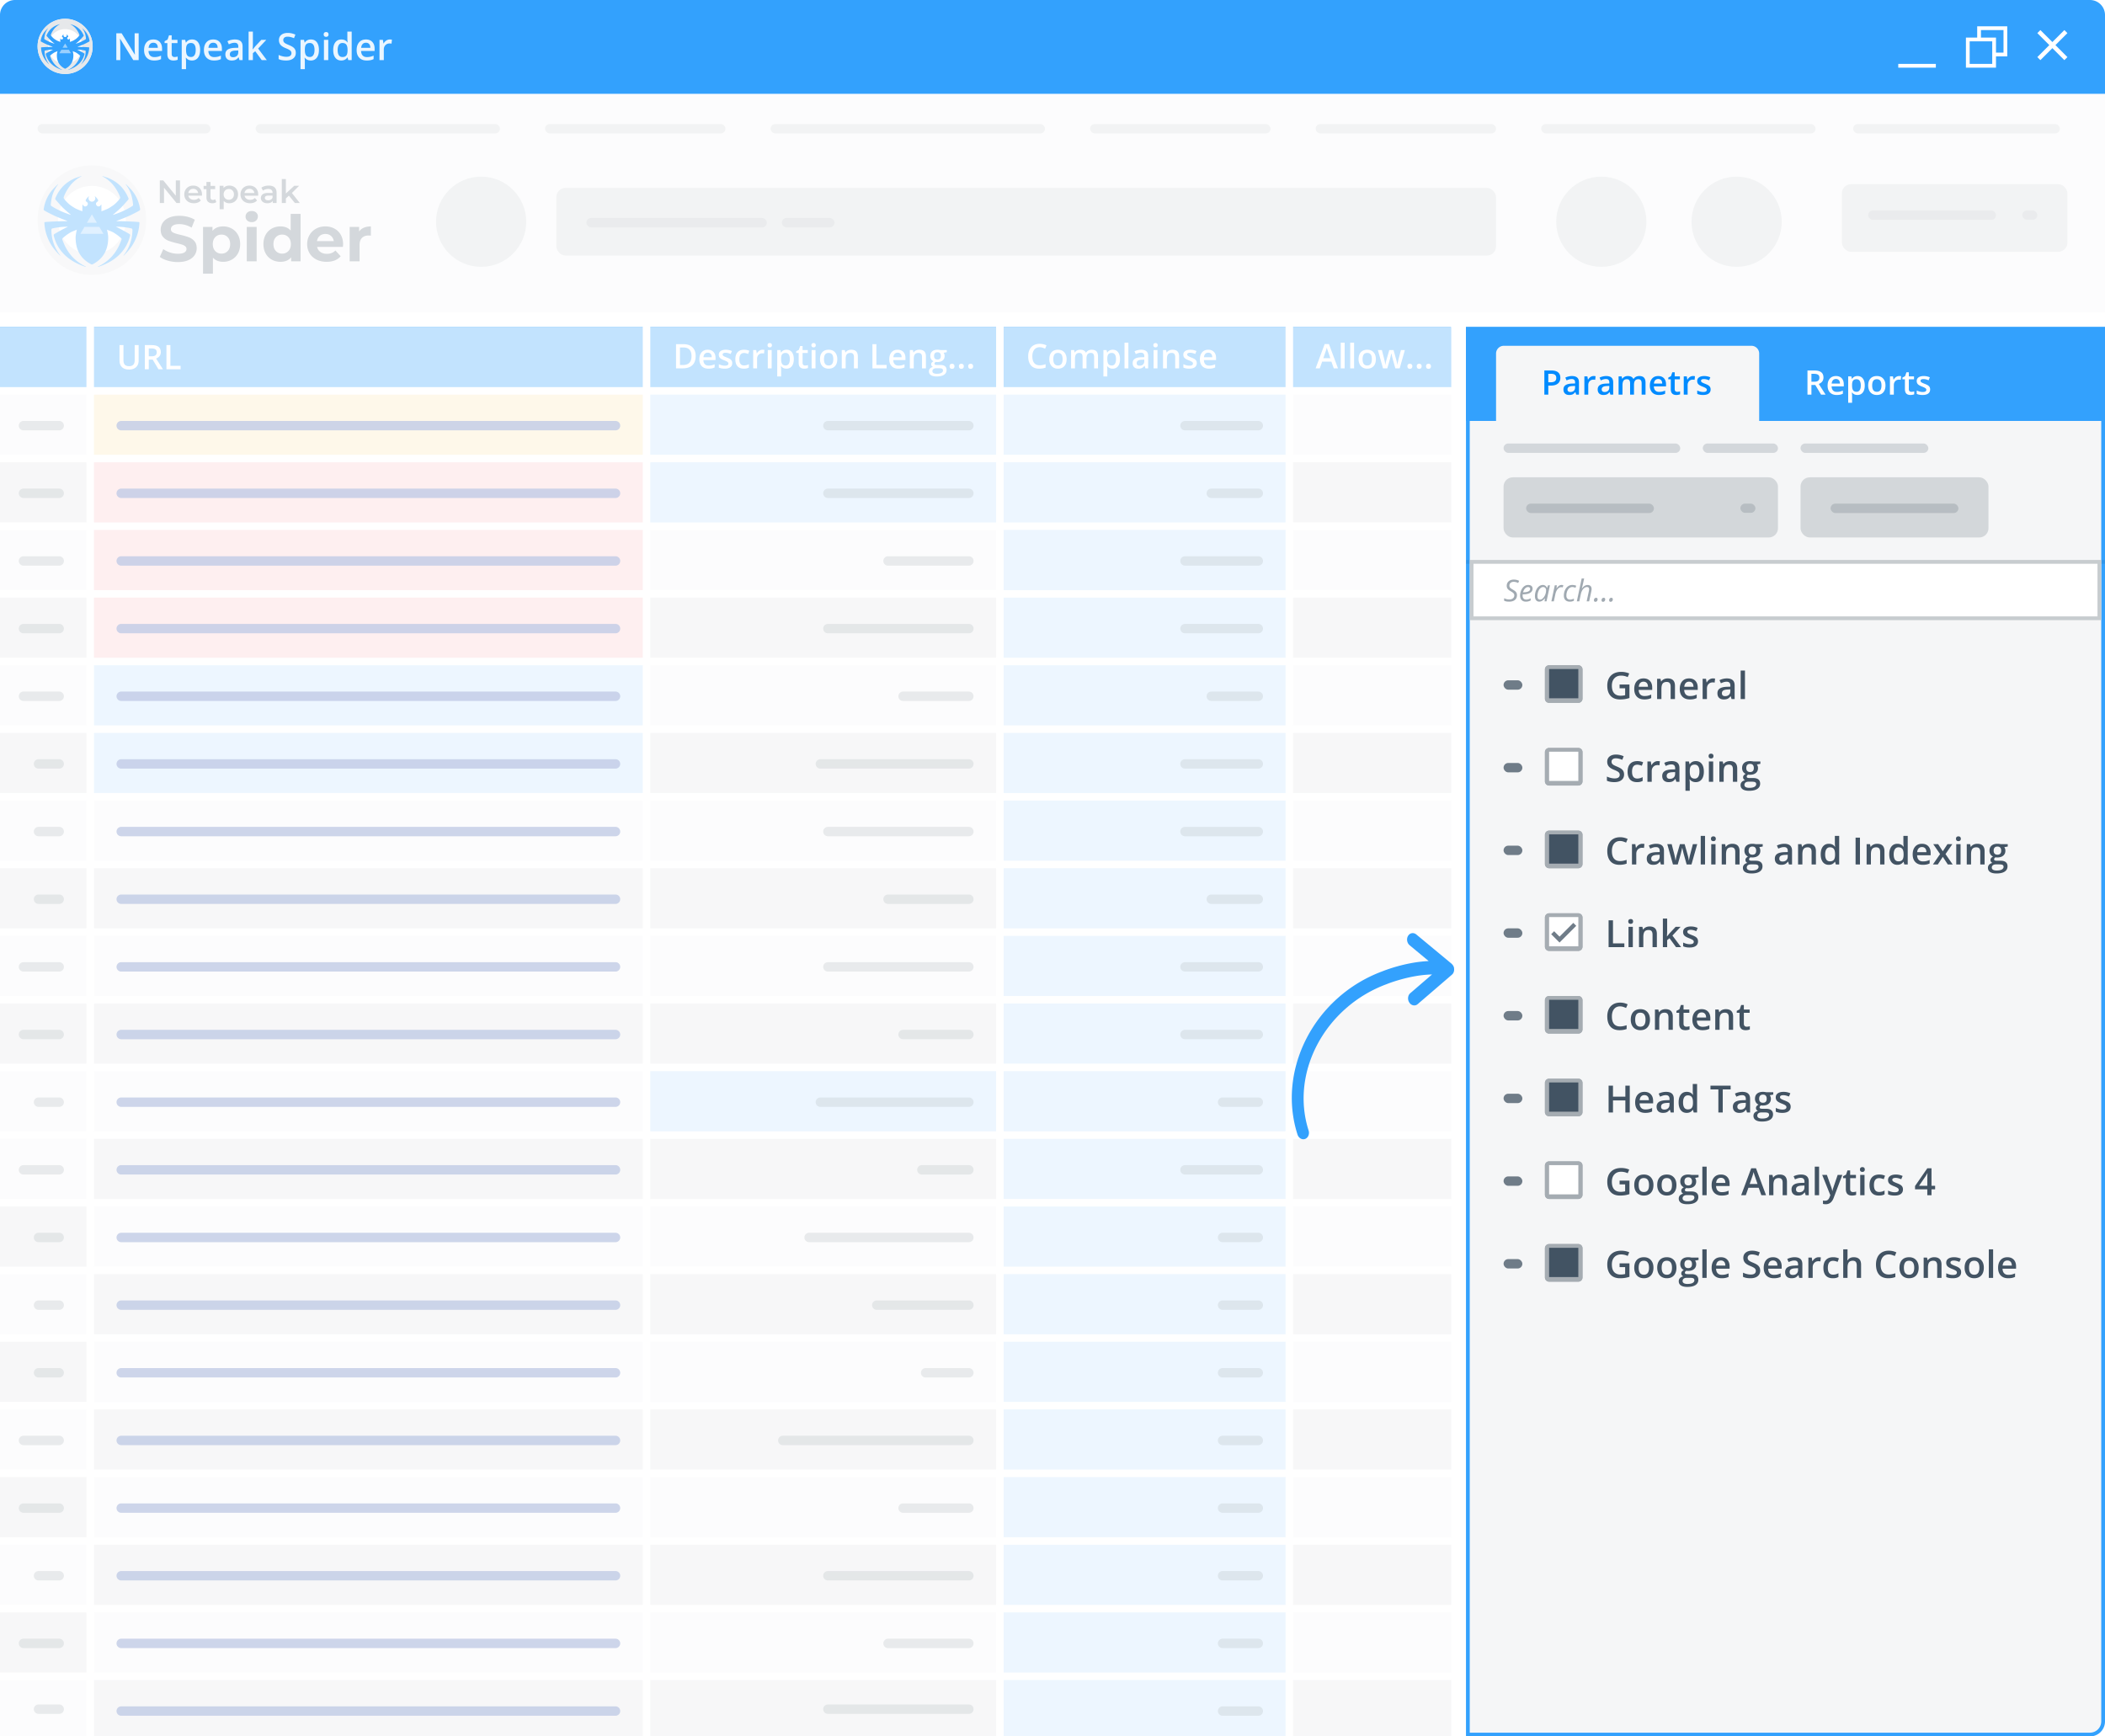 <svg width="560" height="462" fill="none" xmlns="http://www.w3.org/2000/svg"><path fill="#F5F6F7" d="M0 25h560v58H0z"/><rect x="148" y="50" width="250" height="18" rx="2.448" fill="#172A3A" fill-opacity=".15"/><rect x="156" y="58" width="48" height="2.5" rx="1.25" fill="#172A3A" fill-opacity=".15"/><rect x="208" y="58" width="14" height="2.5" rx="1.25" fill="#172A3A" fill-opacity=".15"/><circle cx="128" cy="59" r="12" fill="#D3D7DB"/><circle cx="426" cy="59" r="12" fill="#D3D7DB"/><circle cx="462" cy="59" r="12" fill="#D3D7DB"/><rect x="490" y="49" width="60" height="18" rx="2.448" fill="#172A3A" fill-opacity=".15"/><rect x="497" y="56" width="34" height="2.5" rx="1.25" fill="#172A3A" fill-opacity=".15"/><rect x="538" y="56" width="4" height="2.448" rx="1.224" fill="#172A3A" fill-opacity=".15"/><circle cx="24.687" cy="58.688" r="12.24" fill="#fff"/><path fill-rule="evenodd" clip-rule="evenodd" d="m76.048 52.803.803-.756 1.597 1.966h1.313l-2.107-2.661 1.925-1.923h-1.295l-2.236 2.06v-3.846h-1.08v6.37h1.08v-1.21zm-28.162-4.8v6.01h-.924l-3.333-4.07v4.07h-1.113v-6.01h.923l3.333 4.07v-4.07h1.114zm5.836 4.061h-3.617c.063.338.229.606.496.803.268.198.6.296.997.296.507 0 .924-.166 1.252-.498l.579.662c-.208.246-.47.432-.786.558a2.875 2.875 0 0 1-1.07.188c-.507 0-.953-.1-1.339-.3-.385-.2-.683-.48-.893-.837a2.354 2.354 0 0 1-.316-1.215c0-.446.103-.849.307-1.206.204-.358.488-.637.85-.837.363-.2.772-.3 1.226-.3.45 0 .85.098 1.205.295.354.198.63.475.829.833.198.358.298.771.298 1.24 0 .075-.006.181-.018.318zm-3.626-.712a1.28 1.28 0 0 1 .436-.812c.239-.203.53-.304.876-.304.351 0 .645.103.88.309.237.206.378.475.424.807h-2.616zm7.453 2.412c-.127.103-.281.18-.462.232a2.092 2.092 0 0 1-.575.077c-.506 0-.898-.131-1.174-.395-.276-.263-.414-.646-.414-1.15v-2.206h-.76v-.859h.76v-1.047h1.08v1.047h1.234v.858h-1.235v2.181c0 .223.055.394.164.511.11.117.268.176.475.176a.951.951 0 0 0 .604-.189l.302.764zm5.48-3.27a2.11 2.11 0 0 0-.833-.825 2.459 2.459 0 0 0-1.205-.292c-.316 0-.606.054-.867.163a1.67 1.67 0 0 0-.661.49v-.601h-1.028v6.25h1.08v-2.224c.362.412.855.618 1.476.618.45 0 .85-.097 1.205-.291.354-.195.631-.471.833-.829.201-.358.302-.768.302-1.232 0-.464-.1-.873-.302-1.228zM61.85 52.76c.256-.264.384-.61.384-1.04 0-.428-.128-.775-.384-1.038s-.583-.395-.98-.395c-.26 0-.492.059-.7.176a1.275 1.275 0 0 0-.492.502 1.53 1.53 0 0 0-.181.756c0 .286.06.538.181.755.121.218.285.385.492.503.208.117.44.176.7.176.397 0 .724-.132.98-.395zm3.209-.695h3.617c.012-.138.017-.244.017-.318 0-.47-.099-.883-.297-1.24a2.104 2.104 0 0 0-.83-.834 2.43 2.43 0 0 0-1.204-.296c-.454 0-.863.1-1.226.3-.362.201-.646.48-.85.838-.204.358-.307.76-.307 1.206 0 .452.105.857.316 1.215.21.358.508.637.893.837.386.2.832.3 1.338.3.398 0 .754-.062 1.071-.188.317-.126.579-.312.786-.558l-.579-.661c-.328.332-.745.497-1.252.497-.397 0-.73-.098-.997-.296a1.246 1.246 0 0 1-.496-.802zm.427-1.524a1.28 1.28 0 0 0-.436.81h2.616a1.262 1.262 0 0 0-.423-.806c-.236-.206-.53-.31-.88-.31-.346 0-.638.102-.877.306zm8.1.785c0-.653-.18-1.14-.539-1.464-.36-.323-.879-.485-1.558-.485-.38 0-.74.049-1.08.146-.34.097-.63.238-.871.42l.423.782a1.88 1.88 0 0 1 .634-.335c.25-.08.505-.12.764-.12.38 0 .666.086.86.258.192.171.289.417.289.738v.069h-1.192c-.662 0-1.147.124-1.455.373-.308.25-.462.58-.462.992 0 .263.07.5.212.708.14.209.341.372.6.49.259.117.561.175.906.175.346 0 .64-.053.886-.158.244-.106.433-.26.565-.46v.558h1.019v-2.687zm-1.525 1.781c.21-.123.359-.299.445-.528v-.532h-1.114c-.621 0-.932.203-.932.61 0 .194.078.349.233.463.156.115.371.172.648.172.27 0 .51-.062.72-.185zM66.963 59.1c-.483 0-.876-.14-1.18-.424a1.384 1.384 0 0 1-.455-1.054c0-.42.152-.77.455-1.054.304-.283.697-.425 1.18-.425.484 0 .877.136 1.18.408.304.272.456.612.456 1.02 0 .442-.152.807-.455 1.096-.304.29-.697.434-1.18.434zM44.615 69.344a9.582 9.582 0 0 0 2.706.383c1.079 0 1.995-.165 2.748-.493.753-.329 1.318-.774 1.694-1.335a3.268 3.268 0 0 0 .565-1.861c0-.794-.205-1.422-.616-1.887a3.657 3.657 0 0 0-1.475-1.02c-.573-.216-1.31-.43-2.208-.646-.866-.193-1.51-.388-1.93-.587-.422-.198-.633-.501-.633-.91 0-.407.183-.736.548-.985.365-.25.93-.374 1.694-.374 1.09 0 2.18.312 3.271.935l.843-2.091c-.54-.34-1.169-.6-1.888-.782a9.003 9.003 0 0 0-2.209-.272c-1.079 0-1.992.164-2.74.493-.747.328-1.306.773-1.677 1.334a3.332 3.332 0 0 0-.556 1.879c0 .793.205 1.428.615 1.904.41.476.902.822 1.475 1.037.574.215 1.31.43 2.209.646.584.136 1.048.26 1.39.374.344.113.625.263.844.45.219.187.329.422.329.706 0 .385-.186.694-.557.926-.37.233-.944.349-1.72.349a6.723 6.723 0 0 1-2.09-.34 6.27 6.27 0 0 1-1.804-.901l-.927 2.074c.528.408 1.228.74 2.099.994zm17.062-8.517a4.593 4.593 0 0 0-2.302-.586c-1.247 0-2.197.396-2.849 1.19v-1.054h-2.512V72.82h2.63v-4.267c.663.737 1.574 1.105 2.731 1.105.843 0 1.61-.196 2.302-.587a4.194 4.194 0 0 0 1.627-1.649c.393-.708.59-1.532.59-2.473 0-.94-.197-1.765-.59-2.474a4.195 4.195 0 0 0-1.627-1.649zm-2.758 6.656c.675 0 1.228-.23 1.66-.689.434-.459.65-1.074.65-1.844s-.216-1.386-.65-1.845c-.432-.459-.986-.688-1.66-.688-.674 0-1.228.23-1.66.688-.433.46-.65 1.074-.65 1.845 0 .77.217 1.385.65 1.844.432.46.986.689 1.66.689zm9.36-7.106h-2.63v9.146h2.63v-9.146zm11.683 9.146V56.908h-2.63v4.437c-.652-.737-1.557-1.105-2.715-1.105-.854 0-1.627.192-2.318.578a4.122 4.122 0 0 0-1.627 1.649c-.393.714-.59 1.541-.59 2.482 0 .94.197 1.768.59 2.482A4.121 4.121 0 0 0 72.3 69.08c.691.385 1.464.578 2.318.578 1.237 0 2.18-.397 2.833-1.19v1.054h2.512zm-4.891-2.04c.663 0 1.214-.23 1.652-.689.438-.459.657-1.074.657-1.844s-.219-1.386-.657-1.845c-.438-.459-.99-.688-1.652-.688-.675 0-1.231.23-1.67.688-.438.46-.657 1.074-.657 1.845 0 .77.22 1.385.658 1.844.438.46.994.689 1.669.689zm16.153-1.785c.033-.442.05-.68.05-.714 0-.952-.205-1.788-.615-2.508a4.201 4.201 0 0 0-1.695-1.657c-.719-.386-1.522-.578-2.41-.578-.91 0-1.734.2-2.47.603a4.447 4.447 0 0 0-1.737 1.683c-.421.72-.632 1.527-.632 2.423 0 .906.213 1.717.64 2.43.428.715 1.035 1.273 1.821 1.675.787.403 1.692.604 2.715.604 1.64 0 2.888-.493 3.743-1.48l-1.4-1.53c-.314.307-.654.53-1.02.672a3.455 3.455 0 0 1-1.256.213c-.685 0-1.259-.165-1.72-.493a2.156 2.156 0 0 1-.876-1.343h6.862zm-4.654-3.451c-.595 0-1.095.17-1.5.51-.405.34-.652.804-.742 1.394h4.468c-.09-.578-.337-1.04-.742-1.386-.404-.345-.9-.518-1.484-.518zm10.242-1.666a2.929 2.929 0 0 0-1.273 1.003v-1.207h-2.512v9.146h2.63v-4.318c0-.85.214-1.488.641-1.913.427-.425 1.017-.637 1.77-.637.102 0 .298.011.59.034V60.24c-.696 0-1.312.113-1.846.34z" fill="#6F7C88"/><path fill-rule="evenodd" clip-rule="evenodd" d="M10 58.571c0 8.048 6.47 14.572 14.451 14.572 7.981 0 14.451-6.524 14.451-14.572 0-8.047-6.47-14.571-14.45-14.571C16.47 44 10 50.524 10 58.571zm23.484 0c0 5.03-4.044 9.108-9.032 9.108S15.42 63.6 15.42 58.57s4.044-9.107 9.032-9.107 9.032 4.078 9.032 9.107z" fill="#E6E8EA"/><path d="M17.078 67.685c-1.345-1.353-2.231-2.902-2.73-4.77a4.618 4.618 0 0 1-.06-.256.365.365 0 0 1 .172-.39c1.215-.708 2.164-1.232 2.847-1.572l.787-.391-.704.023a19.672 19.672 0 0 0-3.394.434l-.043.01a.364.364 0 0 0-.283.362l.005.262a10.84 10.84 0 0 0 2.353 6.542.036.036 0 0 1-.005.05.035.035 0 0 1-.047-.002c-.152-.143-.328-.32-.528-.532-1.092-1.153-1.74-2.053-2.344-3.25a12.063 12.063 0 0 1-1.292-4.839l-.005-.086a.185.185 0 0 1 .158-.194c.657-.093 3.722-.231 5.198-.236.802-.002.875-.008.745-.06l-.911-.355a49.607 49.607 0 0 1-2.344-.96c-.687-.306-2.125-1.035-2.644-1.342-.449-.264-.444-.247-.29-1.014.327-1.631.976-3.044 1.983-4.32.378-.478 1.464-1.6 1.722-1.779a.026.026 0 0 1 .036.007.027.027 0 0 1 0 .031l-.006.006a11.487 11.487 0 0 0-1.002 1.602c-.45.94-.685 1.773-.867 3.062-.047.34-.073.597-.076.77a.365.365 0 0 0 .168.315c.155.099.31.195.464.289.743.452 2.054 1.1 2.897 1.43.775.304 1.82.669 1.846.644.009-.01-.11-.118-.263-.24-.37-.298-1.325-1.12-1.342-1.158a1.038 1.038 0 0 0-.158-.147c-.37-.302-1.148-1.138-2.333-2.507a.367.367 0 0 1-.059-.385c.227-.526.412-.914.553-1.16 1.108-1.94 2.54-3.217 4.654-4.15.262-.116.821-.305 1.678-.567a.04.04 0 0 1 .029.076c-.961.46-2.06 1.328-2.795 2.21-.748.898-1.514 2.206-1.841 3.147l-.06.171a.367.367 0 0 0 .035.315l.009.014c.327.523 1.132 1.35 1.786 1.834.234.173.87.584 1.2.774.553.319 2.244.944 2.284.903.009-.008-1.48 4.728-1.486 4.721-.033-.032-1.58.55-2.038.822-.787.469-1.564 1.05-2.119 1.583a.235.235 0 0 0-.058.249l.091.253c.208.579.573 1.427.79 1.834.28.527.804 1.356 1.066 1.687.449.567.5.628.85.994.912.96 2.16 1.85 3.45 2.466a.05.05 0 0 1 .024.066.049.049 0 0 1-.06.026 15.505 15.505 0 0 1-.102-.035c-2.416-.832-4.185-1.872-5.59-3.287zM31.824 67.685c1.345-1.353 2.232-2.902 2.73-4.77a4.53 4.53 0 0 0 .06-.256.365.365 0 0 0-.172-.39c-1.214-.708-2.163-1.232-2.847-1.572l-.787-.391.704.023c1.054.034 2.372.203 3.394.434l.044.01c.167.038.285.189.282.362l-.005.262a10.84 10.84 0 0 1-2.353 6.542.036.036 0 0 0 .006.05c.013.011.033.01.046-.002.152-.143.328-.32.529-.532 1.091-1.153 1.74-2.053 2.343-3.25a12.063 12.063 0 0 0 1.292-4.839l.005-.086a.185.185 0 0 0-.158-.194c-.656-.093-3.721-.231-5.197-.235-.802-.003-.876-.008-.745-.06l.91-.356a49.618 49.618 0 0 0 2.344-.96c.687-.306 2.125-1.035 2.644-1.342.449-.264.444-.247.29-1.014-.326-1.631-.975-3.044-1.983-4.32-.378-.478-1.463-1.6-1.722-1.779a.026.026 0 0 0-.036.007.026.026 0 0 0 .001.031l.005.006c.291.368.804 1.187 1.003 1.603.45.94.685 1.772.866 3.061.048.34.073.597.076.77a.365.365 0 0 1-.168.315c-.154.099-.309.195-.464.29a22.79 22.79 0 0 1-2.897 1.43c-.775.304-1.82.668-1.845.643-.01-.01.109-.118.262-.24.371-.298 1.326-1.12 1.342-1.158.007-.016.079-.082.158-.147.37-.302 1.148-1.138 2.333-2.507a.367.367 0 0 0 .06-.385 12.61 12.61 0 0 0-.554-1.16c-1.107-1.94-2.539-3.217-4.653-4.15-.262-.116-.822-.305-1.679-.567a.04.04 0 0 0-.029.076c.962.46 2.06 1.328 2.795 2.21.749.898 1.515 2.206 1.842 3.147l.06.171a.367.367 0 0 1-.036.315l-.009.014c-.327.523-1.132 1.35-1.786 1.834a18.12 18.12 0 0 1-1.2.774c-.552.319-2.244.944-2.284.904-.008-.01 1.48 4.727 1.487 4.72.032-.032 1.58.55 2.038.822.786.469 1.564 1.05 2.118 1.583.067.064.09.162.058.25l-.09.252a17.423 17.423 0 0 1-.79 1.834c-.281.528-.805 1.356-1.066 1.687-.45.567-.502.628-.85.995-.913.959-2.16 1.85-3.451 2.465a.05.05 0 0 0-.024.066c.011.023.037.034.06.026l.102-.035c2.417-.832 4.185-1.872 5.591-3.287z" fill="#33A1FD"/><path d="M25.943 53.639c-.271.173-.407.36-.407.561 0 .402.324.729.723.729.217 0 .433-.168.648-.502a.036.036 0 0 1 .05-.01c.01.006.016.017.016.03l.025 1.953c1.193 3.392 1.79 5.664 1.79 6.816 0 3.322-1.39 5.694-4.172 7.113a.36.36 0 0 1-.327 0c-2.781-1.42-4.172-3.79-4.172-7.113 0-1.15.595-3.417 1.786-6.801l.029-1.97c0-.02.016-.035.036-.035.012 0 .023.006.03.017.215.334.431.502.648.502.4 0 .723-.327.723-.729 0-.201-.136-.388-.407-.561a.366.366 0 0 1-.11-.506c.322-.504.618-.82.887-.95a.912.912 0 0 0-.19.56c0 .503.405.91.904.91a.907.907 0 0 0 .903-.91.912.912 0 0 0-.19-.56c.269.13.565.447.888.95a.366.366 0 0 1-.107.504l-.004.002z" fill="#33A1FD"/><path fill-rule="evenodd" clip-rule="evenodd" d="m24.45 57.029-1.325 2.237h2.648L24.45 57.03zm3.07 5.19-1.1-1.86H22.48l-1.1 1.86h6.142z" fill="#99D0FE"/><rect x="10" y="33" width="46" height="2.5" rx="1.25" fill="#172A3A" fill-opacity=".15"/><rect x="68" y="33" width="65" height="2.5" rx="1.25" fill="#172A3A" fill-opacity=".15"/><rect x="145" y="33" width="48" height="2.5" rx="1.25" fill="#172A3A" fill-opacity=".15"/><rect x="350" y="33" width="48" height="2.5" rx="1.25" fill="#172A3A" fill-opacity=".15"/><rect x="410" y="33" width="73" height="2.5" rx="1.25" fill="#172A3A" fill-opacity=".15"/><rect x="493" y="33" width="55" height="2.5" rx="1.25" fill="#172A3A" fill-opacity=".15"/><rect x="205" y="33" width="73" height="2.5" rx="1.25" fill="#172A3A" fill-opacity=".15"/><rect x="290" y="33" width="48" height="2.5" rx="1.25" fill="#172A3A" fill-opacity=".15"/><path d="M0 4a4 4 0 0 1 4-4h552a4 4 0 0 1 4 4v21H0V4z" fill="#33A1FD"/><path fill-rule="evenodd" clip-rule="evenodd" d="m67.894 12.338-.649.81h-.03l.06-1.04V8.402h-1.138V16h1.137v-1.85l.63-.518L69.638 16h1.347l-2.31-3.081 2.174-2.32h-1.324l-1.63 1.739zM36.89 16h-1.431l-3.51-5.688h-.04l.025.317c.045.605.068 1.159.068 1.66V16h-1.06V8.861h1.416l3.501 5.66h.03l-.04-.818c-.019-.47-.029-.838-.029-1.101v-3.74h1.07V16zm4.12.098c-.84 0-1.497-.245-1.97-.735-.474-.49-.71-1.165-.71-2.024 0-.882.219-1.576.658-2.08.44-.505 1.044-.757 1.812-.757.713 0 1.276.216 1.69.65.413.432.62 1.028.62 1.787v.62h-3.6c.017.524.159.927.426 1.208.267.282.642.423 1.127.423.32 0 .617-.03.892-.09.275-.061.57-.161.886-.301v.932c-.28.134-.563.228-.85.284a5.203 5.203 0 0 1-.981.083zm-1.085-4.38c.22-.231.512-.347.877-.347.364 0 .65.115.86.344.207.23.315.568.321 1.014h-2.45c.042-.443.173-.78.392-1.011zm6.5 3.452c.28 0 .56-.044.84-.132v.864a2.31 2.31 0 0 1-.49.14c-.2.037-.408.056-.623.056-1.087 0-1.63-.573-1.63-1.72v-2.91h-.738v-.507l.791-.42.39-1.143h.709V10.6h1.538v.869h-1.538v2.89c0 .277.069.481.207.613.139.132.32.198.545.198zm3.067.19c.378.492.908.738 1.592.738.674 0 1.202-.248 1.584-.742.383-.495.574-1.184.574-2.066 0-.882-.188-1.567-.564-2.056-.376-.488-.9-.732-1.575-.732-.716 0-1.253.273-1.61.82h-.06c-.034-.163-.064-.3-.089-.412l-.072-.31h-.927v7.802h1.147v-2.257a5.888 5.888 0 0 0-.017-.235l-.051-.55h.068zm1.315-3.92c-.456 0-.789.133-.999.4-.21.267-.315.693-.315 1.28v.17c0 .658.104 1.134.313 1.428.208.295.548.442 1.02.442.397 0 .703-.163.918-.488.215-.326.322-.79.322-1.392 0-.605-.106-1.063-.32-1.374-.213-.311-.526-.466-.94-.466zm4.156 3.923c.474.49 1.13.735 1.97.735.368 0 .696-.028.982-.083.286-.056.57-.15.85-.284V14.8c-.316.14-.611.24-.887.3-.275.06-.572.09-.89.09-.486 0-.862-.14-1.129-.422-.266-.281-.408-.684-.424-1.208h3.598v-.62c0-.759-.206-1.355-.62-1.788-.413-.433-.976-.649-1.69-.649-.768 0-1.371.252-1.81.757-.44.504-.66 1.198-.66 2.08 0 .86.237 1.534.71 2.024zm1.76-3.992c-.364 0-.656.116-.876.347-.22.23-.35.568-.393 1.01h2.451c-.006-.445-.114-.783-.322-1.013-.208-.23-.495-.344-.86-.344zm6.763 3.877.23.752h.82v-3.638c0-.641-.175-1.111-.525-1.41-.35-.3-.868-.45-1.555-.45-.31 0-.638.04-.986.12-.349.08-.67.196-.962.349l.37.82c.235-.11.48-.207.733-.288a2.59 2.59 0 0 1 .796-.122c.339 0 .589.085.75.256.16.171.242.43.242.774v.288l-.933.03c-.847.026-1.476.18-1.89.463-.413.284-.62.704-.62 1.26 0 .524.149.93.447 1.216.298.286.712.43 1.242.43.414 0 .753-.06 1.016-.179.264-.118.526-.342.786-.671h.04zm-1.48-.03c.417 0 .752-.116 1.004-.348.253-.233.379-.56.379-.98v-.468l-.694.03c-.54.019-.933.109-1.179.27-.246.161-.368.408-.368.74 0 .24.071.427.214.559.144.132.358.198.645.198zm16.686-1.156c0 .634-.23 1.132-.688 1.494-.46.361-1.092.542-1.9.542-.807 0-1.468-.126-1.982-.376v-1.104c.326.153.672.274 1.038.361.366.088.707.132 1.023.132.462 0 .803-.088 1.023-.263a.86.86 0 0 0 .33-.708c0-.267-.102-.494-.304-.68-.156-.143-.444-.308-.86-.494l-.39-.164c-.65-.264-1.11-.565-1.376-.904-.267-.338-.4-.745-.4-1.22 0-.596.21-1.065.634-1.407.423-.341.991-.512 1.704-.512.684 0 1.364.15 2.041.449l-.371.952c-.635-.267-1.201-.4-1.7-.4-.377 0-.663.082-.859.246a.81.81 0 0 0-.293.652c0 .186.04.344.117.476.079.132.207.257.386.374.128.084.33.186.603.308l.364.156c.524.218.908.421 1.152.61.245.189.424.402.537.64.114.237.171.517.171.84zm2.406 1.298c.377.492.908.738 1.592.738.673 0 1.202-.248 1.584-.742.382-.495.574-1.184.574-2.066 0-.882-.188-1.567-.564-2.056-.376-.488-.901-.732-1.575-.732-.716 0-1.253.273-1.611.82h-.059a89.999 89.999 0 0 0-.063-.292l-.098-.43h-.928v7.802h1.148V16.19c0-.036-.003-.098-.01-.185l-.059-.645h.069zm1.314-3.92c-.456 0-.788.133-.998.4-.21.267-.315.693-.315 1.28v.17c0 .658.104 1.134.312 1.428.209.295.549.442 1.02.442.398 0 .704-.163.919-.488.215-.326.322-.79.322-1.392 0-.605-.107-1.063-.32-1.374-.213-.311-.526-.466-.94-.466zM86.18 16h1.147v-5.4H86.18V16zm-.067-6.831c0-.205.056-.363.169-.474.112-.11.272-.166.48-.166.203 0 .36.056.472.166.112.111.168.269.168.474 0 .195-.056.35-.168.461-.112.113-.27.169-.471.169-.209 0-.369-.056-.481-.169-.113-.112-.169-.266-.169-.461zm3.102 6.196c.377.489.903.733 1.577.733.71 0 1.248-.269 1.616-.806h.054l.2.708h.898V8.402h-1.152v1.968c0 .225.028.53.083.918h-.058c-.372-.524-.912-.786-1.622-.786-.677 0-1.206.246-1.589.74-.382.493-.574 1.182-.574 2.068 0 .882.19 1.567.567 2.055zm1.883-.195c.472 0 .815-.133 1.03-.398.215-.265.325-.696.332-1.292v-.16c0-.681-.11-1.164-.332-1.45-.221-.287-.568-.43-1.04-.43-.404 0-.715.163-.933.49-.218.327-.327.794-.327 1.4 0 .598.106 1.055.317 1.369.212.314.53.47.953.47zm4.491.193c.474.49 1.13.735 1.97.735.368 0 .696-.028.982-.083.287-.056.57-.15.85-.284V14.8c-.316.14-.612.24-.887.3s-.572.09-.89.09c-.486 0-.862-.14-1.129-.422-.267-.281-.408-.684-.424-1.208h3.598v-.62c0-.759-.207-1.355-.62-1.788-.413-.433-.977-.649-1.69-.649-.768 0-1.371.252-1.81.757-.44.504-.66 1.198-.66 2.08 0 .86.237 1.534.71 2.024zm1.759-3.992c-.365 0-.657.116-.877.347-.22.23-.35.568-.393 1.01h2.451c-.006-.445-.114-.783-.322-1.013-.208-.23-.495-.344-.86-.344zm6.923-.82a2.752 2.752 0 0 0-.571-.049c-.332 0-.642.094-.93.283a2.14 2.14 0 0 0-.701.767h-.058l-.152-.952h-.898V16h1.147v-2.822c0-.479.143-.868.428-1.167.284-.3.656-.45 1.115-.45.176 0 .345.02.508.06l.112-1.07z" fill="#fff" fill-opacity=".9"/><path fill="#fff" fill-opacity=".7" d="M0 25h560v58H0z"/><path fill-rule="evenodd" clip-rule="evenodd" d="M17.326 19.678c-4.046 0-7.326-3.286-7.326-7.339C10 8.286 13.28 5 17.326 5c4.045 0 7.325 3.286 7.325 7.339 0 4.053-3.28 7.339-7.325 7.339z" fill="#fff"/><path fill-rule="evenodd" clip-rule="evenodd" d="M10 12.339c0 4.053 3.28 7.339 7.326 7.339 4.045 0 7.325-3.286 7.325-7.339 0-4.053-3.28-7.339-7.325-7.339C13.28 5 10 8.286 10 12.339zm11.905 0a4.583 4.583 0 0 1-4.579 4.587 4.583 4.583 0 0 1-4.578-4.587 4.583 4.583 0 0 1 4.579-4.587 4.583 4.583 0 0 1 4.578 4.587z" fill="#E6E8EA"/><path d="M13.589 16.93a5.208 5.208 0 0 1-1.415-2.532.183.183 0 0 1 .088-.197c.615-.356 1.096-.62 1.443-.792l.398-.197-.356.012c-.534.018-1.203.102-1.72.219l-.023.005a.183.183 0 0 0-.143.182l.002.132a5.439 5.439 0 0 0 1.193 3.295.018.018 0 0 1-.026.024 6.752 6.752 0 0 1-.268-.268c-.553-.58-.882-1.034-1.188-1.636a6.045 6.045 0 0 1-.655-2.438l-.003-.043a.093.093 0 0 1 .08-.098c.333-.047 1.887-.116 2.635-.119.407 0 .444-.004.378-.03l-.462-.179a25.306 25.306 0 0 1-1.188-.483 19.366 19.366 0 0 1-1.34-.676c-.228-.133-.225-.124-.147-.51a5.001 5.001 0 0 1 1.005-2.176c.192-.242.742-.807.873-.897a.013.013 0 0 1 .018.02l-.003.003a5.785 5.785 0 0 0-.508.807c-.228.473-.347.892-.439 1.542a3.47 3.47 0 0 0-.039.388.184.184 0 0 0 .085.158l.236.146c.376.227 1.041.553 1.468.72.393.153.923.337.936.324a.679.679 0 0 0-.133-.121c-.188-.15-.672-.564-.68-.583a.514.514 0 0 0-.08-.074c-.189-.152-.583-.573-1.183-1.263a.184.184 0 0 1-.03-.193 6.36 6.36 0 0 1 .28-.585c.562-.977 1.287-1.62 2.36-2.09.132-.058.415-.154.85-.285a.02.02 0 0 1 .025.013.02.02 0 0 1-.01.025c-.488.231-1.045.669-1.417 1.113-.38.452-.768 1.111-.934 1.585l-.03.086a.184.184 0 0 0 .018.159l.004.007c.166.263.574.68.906.923.118.088.441.295.608.39.28.16 1.138.476 1.158.455.004-.004-.75 2.381-.754 2.378-.016-.017-.8.276-1.033.414a6.2 6.2 0 0 0-1.074.797.118.118 0 0 0-.029.125l.046.128c.105.291.29.719.4.923.143.266.408.684.54.85.228.286.255.317.431.501a6.128 6.128 0 0 0 1.75 1.242c.012.006.018.02.012.033a.025.025 0 0 1-.03.013l-.052-.018c-1.225-.419-2.122-.942-2.834-1.655zM21.062 16.93a5.208 5.208 0 0 0 1.415-2.532.183.183 0 0 0-.088-.197 26.717 26.717 0 0 0-1.443-.792l-.399-.197.357.012c.534.018 1.202.102 1.72.219l.022.005a.183.183 0 0 1 .143.182l-.002.132a5.439 5.439 0 0 1-1.193 3.295.018.018 0 0 0 .026.024c.078-.072.167-.161.268-.268.554-.58.883-1.034 1.188-1.636.391-.77.606-1.568.655-2.438l.003-.043a.094.094 0 0 0-.08-.098c-.333-.047-1.887-.116-2.635-.119-.406 0-.444-.004-.378-.03l.462-.179c.556-.215.856-.337 1.188-.483a19.362 19.362 0 0 0 1.34-.676c.228-.133.225-.124.148-.51a5.001 5.001 0 0 0-1.006-2.176c-.191-.242-.742-.807-.873-.897a.013.013 0 0 0-.018.02l.003.003c.148.185.408.597.508.807.228.473.348.892.44 1.542.024.17.036.3.038.388a.184.184 0 0 1-.085.158l-.235.146c-.377.227-1.042.553-1.469.72-.393.153-.923.337-.935.324a.679.679 0 0 1 .133-.121c.188-.15.671-.564.68-.583a.514.514 0 0 1 .08-.074c.188-.152.582-.573 1.183-1.263a.184.184 0 0 0 .03-.193 6.36 6.36 0 0 0-.28-.585c-.562-.977-1.288-1.62-2.36-2.09a9.626 9.626 0 0 0-.85-.285.02.02 0 0 0-.015.038c.487.231 1.044.669 1.416 1.113.38.452.768 1.111.934 1.585l.03.086a.184.184 0 0 1-.018.159l-.004.007c-.166.263-.574.68-.905.923a9.164 9.164 0 0 1-.609.39c-.28.16-1.137.476-1.157.455-.005-.004.75 2.381.753 2.378.016-.017.8.276 1.033.414a6.2 6.2 0 0 1 1.074.797.118.118 0 0 1 .03.125l-.047.128c-.105.291-.29.719-.4.923a7.488 7.488 0 0 1-.54.85 5.225 5.225 0 0 1-.431.501 6.128 6.128 0 0 1-1.75 1.242.025.025 0 0 0-.011.033.025.025 0 0 0 .03.013l.052-.018c1.225-.419 2.121-.942 2.834-1.655z" fill="#33A1FD"/><path d="M18.08 9.855c-.137.087-.206.18-.206.282 0 .203.164.367.366.367.11 0 .22-.084.329-.252a.018.018 0 0 1 .033.01l.013.983c.605 1.709.907 2.853.907 3.433 0 1.674-.705 2.868-2.115 3.583a.183.183 0 0 1-.165 0c-1.41-.715-2.115-1.91-2.115-3.583 0-.579.302-1.72.905-3.425l.015-.992c0-.01.008-.018.018-.018.006 0 .012.003.015.008.11.169.219.253.329.253a.367.367 0 0 0 .366-.367c0-.101-.069-.195-.206-.282a.184.184 0 0 1-.057-.253V9.6c.165-.254.315-.413.451-.478a.457.457 0 1 0 .723 0c.137.065.287.224.45.478a.184.184 0 0 1-.056.255z" fill="#33A1FD"/><path fill-rule="evenodd" clip-rule="evenodd" d="m17.328 11.562-.672 1.127H18l-.671-1.127zm1.555 2.614-.558-.937h-1.998l-.558.937h3.114z" fill="#99D0FE"/><path fill-rule="evenodd" clip-rule="evenodd" d="m550 15.188-.812.812L546 12.812 542.812 16l-.812-.812L545.188 12 542 8.812l.812-.812L546 11.188 549.188 8l.812.812L546.812 12 550 15.188" fill="#fff"/><path stroke="#fff" d="M526.5 7.5h7v7h-7z"/><path fill="#33A1FD" stroke="#fff" d="M523.5 10.5h7v7h-7z"/><path fill="#fff" d="M505 17h10v1h-10z"/><path d="M0 105h23v16H0v-16z" fill="#F5F6F7"/><path d="M0 123h23v16H0v-16z" fill="#E3E5E7"/><path d="M0 141h23v16H0v-16z" fill="#F5F6F7"/><path d="M0 159h23v16H0v-16z" fill="#E3E5E7"/><path d="M0 177h23v16H0v-16z" fill="#F5F6F7"/><path d="M0 195h23v16H0v-16z" fill="#E3E5E7"/><path d="M0 213h23v16H0v-16z" fill="#F5F6F7"/><path d="M0 231h23v16H0v-16z" fill="#E3E5E7"/><path d="M0 249h23v16H0v-16z" fill="#F5F6F7"/><path d="M0 267h23v16H0v-16z" fill="#E3E5E7"/><path d="M0 285h23v16H0v-16z" fill="#F5F6F7"/><path d="M5 185.25c0-.69.56-1.25 1.25-1.25h9.5a1.25 1.25 0 0 1 0 2.5h-9.5c-.69 0-1.25-.56-1.25-1.25zM5 167.25c0-.69.56-1.25 1.25-1.25h9.5a1.25 1.25 0 0 1 0 2.5h-9.5c-.69 0-1.25-.56-1.25-1.25zM5 149.25c0-.69.56-1.25 1.25-1.25h9.5a1.25 1.25 0 0 1 0 2.5h-9.5c-.69 0-1.25-.56-1.25-1.25zM5 131.25c0-.69.56-1.25 1.25-1.25h9.5a1.25 1.25 0 0 1 0 2.5h-9.5c-.69 0-1.25-.56-1.25-1.25zM5 113.25c0-.69.56-1.25 1.25-1.25h9.5a1.25 1.25 0 0 1 0 2.5h-9.5c-.69 0-1.25-.56-1.25-1.25zM9 203.25c0-.69.56-1.25 1.25-1.25h5.5a1.25 1.25 0 0 1 0 2.5h-5.5c-.69 0-1.25-.56-1.25-1.25zM9 221.25c0-.69.56-1.25 1.25-1.25h5.5a1.25 1.25 0 0 1 0 2.5h-5.5c-.69 0-1.25-.56-1.25-1.25zM9 239.25c0-.69.56-1.25 1.25-1.25h5.5a1.25 1.25 0 0 1 0 2.5h-5.5c-.69 0-1.25-.56-1.25-1.25zM5 257.25c0-.69.56-1.25 1.25-1.25h9.5a1.25 1.25 0 0 1 0 2.5h-9.5c-.69 0-1.25-.56-1.25-1.25zM5 275.25c0-.69.56-1.25 1.25-1.25h9.5a1.25 1.25 0 0 1 0 2.5h-9.5c-.69 0-1.25-.56-1.25-1.25zM9 293.25c0-.69.56-1.25 1.25-1.25h5.5a1.25 1.25 0 0 1 0 2.5h-5.5c-.69 0-1.25-.56-1.25-1.25z" fill="#172A3A" fill-opacity=".3"/><path d="M0 303h23v16H0v-16z" fill="#F5F6F7"/><path d="M0 321h23v16H0v-16z" fill="#E3E5E7"/><path d="M0 339h23v16H0v-16z" fill="#F5F6F7"/><path d="M0 357h23v16H0v-16z" fill="#E3E5E7"/><path d="M0 375h23v16H0v-16z" fill="#F5F6F7"/><path d="M0 393h23v16H0v-16z" fill="#E3E5E7"/><path d="M0 411h23v16H0v-16z" fill="#F5F6F7"/><path d="M5 311.25c0-.69.56-1.25 1.25-1.25h9.5a1.25 1.25 0 0 1 0 2.5h-9.5c-.69 0-1.25-.56-1.25-1.25zM9 329.25c0-.69.56-1.25 1.25-1.25h5.5a1.25 1.25 0 0 1 0 2.5h-5.5c-.69 0-1.25-.56-1.25-1.25zM9 347.25c0-.69.56-1.25 1.25-1.25h5.5a1.25 1.25 0 0 1 0 2.5h-5.5c-.69 0-1.25-.56-1.25-1.25zM9 365.25c0-.69.56-1.25 1.25-1.25h5.5a1.25 1.25 0 0 1 0 2.5h-5.5c-.69 0-1.25-.56-1.25-1.25zM5 383.25c0-.69.56-1.25 1.25-1.25h9.5a1.25 1.25 0 0 1 0 2.5h-9.5c-.69 0-1.25-.56-1.25-1.25zM5 401.25c0-.69.56-1.25 1.25-1.25h9.5a1.25 1.25 0 0 1 0 2.5h-9.5c-.69 0-1.25-.56-1.25-1.25zM9 419.25c0-.69.56-1.25 1.25-1.25h5.5a1.25 1.25 0 0 1 0 2.5h-5.5c-.69 0-1.25-.56-1.25-1.25z" fill="#172A3A" fill-opacity=".3"/><path d="M0 429h23v16H0v-16z" fill="#E3E5E7"/><path d="M0 447h23v15H0v-15z" fill="#F5F6F7"/><path d="M5 437.25c0-.69.56-1.25 1.25-1.25h9.5a1.25 1.25 0 0 1 0 2.5h-9.5c-.69 0-1.25-.56-1.25-1.25zM9 454.75c0-.69.56-1.25 1.25-1.25h5.5a1.25 1.25 0 0 1 0 2.5h-5.5c-.69 0-1.25-.56-1.25-1.25z" fill="#172A3A" fill-opacity=".3"/><path d="M173 105h92v16h-92v-16zM173 123h92v16h-92v-16z" fill="#C1E2FE"/><path d="M173 141h92v16h-92v-16z" fill="#F5F6F7"/><path d="M173 159h92v16h-92v-16z" fill="#E3E5E7"/><path d="M173 177h92v16h-92v-16z" fill="#F5F6F7"/><path d="M173 195h92v16h-92v-16z" fill="#E3E5E7"/><path d="M173 213h92v16h-92v-16z" fill="#F5F6F7"/><path d="M173 231h92v16h-92v-16z" fill="#E3E5E7"/><path d="M173 249h92v16h-92v-16z" fill="#F5F6F7"/><path d="M173 267h92v16h-92v-16z" fill="#E3E5E7"/><path d="M173 285h92v16h-92v-16z" fill="#C1E2FE"/><path d="M219 221.25c0-.69.56-1.25 1.25-1.25h37.5a1.25 1.25 0 0 1 0 2.5h-37.5c-.69 0-1.25-.56-1.25-1.25zM219 131.25c0-.69.56-1.25 1.25-1.25h37.5a1.25 1.25 0 0 1 0 2.5h-37.5c-.69 0-1.25-.56-1.25-1.25zM219 113.25c0-.69.56-1.25 1.25-1.25h37.5a1.25 1.25 0 0 1 0 2.5h-37.5c-.69 0-1.25-.56-1.25-1.25zM235 239.25c0-.69.56-1.25 1.25-1.25h21.5a1.25 1.25 0 0 1 0 2.5h-21.5c-.69 0-1.25-.56-1.25-1.25zM235 149.25c0-.69.56-1.25 1.25-1.25h21.5a1.25 1.25 0 0 1 0 2.5h-21.5c-.69 0-1.25-.56-1.25-1.25zM219 257.25c0-.69.56-1.25 1.25-1.25h37.5a1.25 1.25 0 0 1 0 2.5h-37.5c-.69 0-1.25-.56-1.25-1.25zM219 167.25c0-.69.56-1.25 1.25-1.25h37.5a1.25 1.25 0 0 1 0 2.5h-37.5c-.69 0-1.25-.56-1.25-1.25zM239 275.25c0-.69.56-1.25 1.25-1.25h17.5a1.25 1.25 0 0 1 0 2.5h-17.5c-.69 0-1.25-.56-1.25-1.25zM239 185.25c0-.69.56-1.25 1.25-1.25h17.5a1.25 1.25 0 0 1 0 2.5h-17.5c-.69 0-1.25-.56-1.25-1.25zM217 293.25c0-.69.56-1.25 1.25-1.25h39.5a1.25 1.25 0 0 1 0 2.5h-39.5c-.69 0-1.25-.56-1.25-1.25zM217 203.25c0-.69.56-1.25 1.25-1.25h39.5a1.25 1.25 0 0 1 0 2.5h-39.5c-.69 0-1.25-.56-1.25-1.25z" fill="#172A3A" fill-opacity=".3"/><path d="M267 105h75v16h-75v-16zM267 123h75v16h-75v-16zM267 303h75v16h-75v-16zM267 141h75v16h-75v-16zM267 321h75v16h-75v-16zM267 159h75v16h-75v-16zM267 339h75v16h-75v-16zM267 177h75v16h-75v-16zM267 357h75v16h-75v-16zM267 195h75v16h-75v-16zM267 375h75v16h-75v-16zM267 213h75v16h-75v-16zM267 393h75v16h-75v-16zM267 231h75v16h-75v-16zM267 411h75v16h-75v-16zM267 249h75v16h-75v-16zM267 429h75v16h-75v-16zM267 267h75v16h-75v-16zM267 447h75v15h-75v-15zM267 285h75v16h-75v-16z" fill="#C1E2FE"/><path d="M314 221.25c0-.69.56-1.25 1.25-1.25h19.5a1.25 1.25 0 0 1 0 2.5h-19.5c-.69 0-1.25-.56-1.25-1.25zM314 167.25c0-.69.56-1.25 1.25-1.25h19.5a1.25 1.25 0 0 1 0 2.5h-19.5c-.69 0-1.25-.56-1.25-1.25zM314 113.25c0-.69.56-1.25 1.25-1.25h19.5a1.25 1.25 0 0 1 0 2.5h-19.5c-.69 0-1.25-.56-1.25-1.25zM321 239.25c0-.69.56-1.25 1.25-1.25h12.5a1.25 1.25 0 0 1 0 2.5h-12.5c-.69 0-1.25-.56-1.25-1.25zM321 185.25c0-.69.56-1.25 1.25-1.25h12.5a1.25 1.25 0 0 1 0 2.5h-12.5c-.69 0-1.25-.56-1.25-1.25zM321 131.25c0-.69.56-1.25 1.25-1.25h12.5a1.25 1.25 0 0 1 0 2.5h-12.5c-.69 0-1.25-.56-1.25-1.25zM314 257.25c0-.69.56-1.25 1.25-1.25h19.5a1.25 1.25 0 0 1 0 2.5h-19.5c-.69 0-1.25-.56-1.25-1.25zM314 203.25c0-.69.56-1.25 1.25-1.25h19.5a1.25 1.25 0 0 1 0 2.5h-19.5c-.69 0-1.25-.56-1.25-1.25zM314 149.25c0-.69.56-1.25 1.25-1.25h19.5a1.25 1.25 0 0 1 0 2.5h-19.5c-.69 0-1.25-.56-1.25-1.25zM314 275.25c0-.69.56-1.25 1.25-1.25h19.5a1.25 1.25 0 0 1 0 2.5h-19.5c-.69 0-1.25-.56-1.25-1.25zM314 311.25c0-.69.56-1.25 1.25-1.25h19.5a1.25 1.25 0 0 1 0 2.5h-19.5c-.69 0-1.25-.56-1.25-1.25zM324 293.25c0-.69.56-1.25 1.25-1.25h9.5a1.25 1.25 0 0 1 0 2.5h-9.5c-.69 0-1.25-.56-1.25-1.25zM324 329.25c0-.69.56-1.25 1.25-1.25h9.5a1.25 1.25 0 0 1 0 2.5h-9.5c-.69 0-1.25-.56-1.25-1.25zM324 347.25c0-.69.56-1.25 1.25-1.25h9.5a1.25 1.25 0 0 1 0 2.5h-9.5c-.69 0-1.25-.56-1.25-1.25zM324 365.25c0-.69.56-1.25 1.25-1.25h9.5a1.25 1.25 0 0 1 0 2.5h-9.5c-.69 0-1.25-.56-1.25-1.25zM324 383.25c0-.69.56-1.25 1.25-1.25h9.5a1.25 1.25 0 0 1 0 2.5h-9.5c-.69 0-1.25-.56-1.25-1.25zM324 401.25c0-.69.56-1.25 1.25-1.25h9.5a1.25 1.25 0 0 1 0 2.5h-9.5c-.69 0-1.25-.56-1.25-1.25zM324 419.25c0-.69.56-1.25 1.25-1.25h9.5a1.25 1.25 0 0 1 0 2.5h-9.5c-.69 0-1.25-.56-1.25-1.25zM324 437.25c0-.69.56-1.25 1.25-1.25h9.5a1.25 1.25 0 0 1 0 2.5h-9.5c-.69 0-1.25-.56-1.25-1.25zM324 455.25c0-.69.56-1.25 1.25-1.25h9.5a1.25 1.25 0 0 1 0 2.5h-9.5c-.69 0-1.25-.56-1.25-1.25z" fill="#172A3A" fill-opacity=".3"/><path d="M344 105h42v16h-42v-16z" fill="#F5F6F7"/><path d="M344 123h42v16h-42v-16zM344 303h42v16h-42v-16z" fill="#E3E5E7"/><path d="M344 141h42v16h-42v-16zM344 321h42v16h-42v-16z" fill="#F5F6F7"/><path d="M344 159h42v16h-42v-16zM344 339h42v16h-42v-16z" fill="#E3E5E7"/><path d="M344 177h42v16h-42v-16zM344 357h42v16h-42v-16z" fill="#F5F6F7"/><path d="M344 195h42v16h-42v-16zM344 375h42v16h-42v-16z" fill="#E3E5E7"/><path d="M344 213h42v16h-42v-16zM344 393h42v16h-42v-16z" fill="#F5F6F7"/><path d="M344 231h42v16h-42v-16zM344 411h42v16h-42v-16z" fill="#E3E5E7"/><path d="M344 249h42v16h-42v-16zM344 429h42v16h-42v-16z" fill="#F5F6F7"/><path d="M344 267h42v16h-42v-16zM344 447h42v15h-42v-15z" fill="#E3E5E7"/><path d="M344 285h42v16h-42v-16z" fill="#F5F6F7"/><path d="M173 303h92v16h-92v-16z" fill="#E3E5E7"/><path d="M173 321h92v16h-92v-16z" fill="#F5F6F7"/><path d="M173 339h92v16h-92v-16z" fill="#E3E5E7"/><path d="M173 357h92v16h-92v-16z" fill="#F5F6F7"/><path d="M173 375h92v16h-92v-16z" fill="#E3E5E7"/><path d="M173 393h92v16h-92v-16z" fill="#F5F6F7"/><path d="M173 411h92v16h-92v-16z" fill="#E3E5E7"/><path d="M173 429h92v16h-92v-16z" fill="#F5F6F7"/><path d="M173 447h92v15h-92v-15z" fill="#E3E5E7"/><path d="M207 383.25c0-.69.56-1.25 1.25-1.25h49.5a1.25 1.25 0 0 1 0 2.5h-49.5c-.69 0-1.25-.56-1.25-1.25zM245 365.25c0-.69.56-1.25 1.25-1.25h11.5a1.25 1.25 0 0 1 0 2.5h-11.5c-.69 0-1.25-.56-1.25-1.25zM232 347.25c0-.69.56-1.25 1.25-1.25h24.5a1.25 1.25 0 0 1 0 2.5h-24.5c-.69 0-1.25-.56-1.25-1.25zM214 329.25c0-.69.56-1.25 1.25-1.25h42.5a1.25 1.25 0 0 1 0 2.5h-42.5c-.69 0-1.25-.56-1.25-1.25zM244 311.25c0-.69.56-1.25 1.25-1.25h12.5a1.25 1.25 0 0 1 0 2.5h-12.5c-.69 0-1.25-.56-1.25-1.25zM239 401.25c0-.69.56-1.25 1.25-1.25h17.5a1.25 1.25 0 0 1 0 2.5h-17.5c-.69 0-1.25-.56-1.25-1.25zM219 419.25c0-.69.56-1.25 1.25-1.25h37.5a1.25 1.25 0 0 1 0 2.5h-37.5c-.69 0-1.25-.56-1.25-1.25zM235 437.25c0-.69.56-1.25 1.25-1.25h21.5a1.25 1.25 0 0 1 0 2.5h-21.5c-.69 0-1.25-.56-1.25-1.25zM219 454.75c0-.69.56-1.25 1.25-1.25h37.5a1.25 1.25 0 0 1 0 2.5h-37.5c-.69 0-1.25-.56-1.25-1.25z" fill="#172A3A" fill-opacity=".3"/><path d="M0 87h23v16H0V87zM25 87h146v16H25V87z" fill="#33A1FD"/><path d="M25 105h146v16H25v-16z" fill="#FAE8B8"/><path d="M25 123h146v16H25v-16zM25 141h146v16H25v-16zM25 159h146v16H25v-16z" fill="#FAC8CC"/><path d="M25 177h146v16H25v-16zM25 195h146v16H25v-16z" fill="#C1E2FE"/><path d="M25 213h146v16H25v-16z" fill="#F5F6F7"/><path d="M25 231h146v16H25v-16z" fill="#E3E5E7"/><path d="M25 249h146v16H25v-16z" fill="#F5F6F7"/><path d="M25 267h146v16H25v-16z" fill="#E3E5E7"/><path d="M25 285h146v16H25v-16z" fill="#F5F6F7"/><path d="M25 303h146v16H25v-16z" fill="#E3E5E7"/><path d="M25 321h146v16H25v-16z" fill="#F5F6F7"/><path d="M25 339h146v16H25v-16z" fill="#E3E5E7"/><path d="M25 357h146v16H25v-16z" fill="#F5F6F7"/><path d="M25 375h146v16H25v-16zM25 411h146v16H25v-16zM25 447h146v15H25v-15z" fill="#E3E5E7"/><path d="M25 393h146v16H25v-16zM25 429h146v16H25v-16z" fill="#F5F6F7"/><path d="M31 221.25c0-.69.56-1.25 1.25-1.25h131.5a1.25 1.25 0 0 1 0 2.5H32.25c-.69 0-1.25-.56-1.25-1.25zM31 185.25c0-.69.56-1.25 1.25-1.25h131.5a1.25 1.25 0 0 1 0 2.5H32.25c-.69 0-1.25-.56-1.25-1.25zM31 149.25c0-.69.56-1.25 1.25-1.25h131.5a1.25 1.25 0 0 1 0 2.5H32.25c-.69 0-1.25-.56-1.25-1.25zM31 113.25c0-.69.56-1.25 1.25-1.25h131.5a1.25 1.25 0 0 1 0 2.5H32.25c-.69 0-1.25-.56-1.25-1.25zM31 239.25c0-.69.56-1.25 1.25-1.25h131.5a1.25 1.25 0 0 1 0 2.5H32.25c-.69 0-1.25-.56-1.25-1.25zM31 203.25c0-.69.56-1.25 1.25-1.25h131.5a1.25 1.25 0 0 1 0 2.5H32.25c-.69 0-1.25-.56-1.25-1.25zM31 167.25c0-.69.56-1.25 1.25-1.25h131.5a1.25 1.25 0 0 1 0 2.5H32.25c-.69 0-1.25-.56-1.25-1.25zM31 131.25c0-.69.56-1.25 1.25-1.25h131.5a1.25 1.25 0 0 1 0 2.5H32.25c-.69 0-1.25-.56-1.25-1.25zM31 347.25c0-.69.56-1.25 1.25-1.25h131.5a1.25 1.25 0 0 1 0 2.5H32.25c-.69 0-1.25-.56-1.25-1.25zM31 365.25c0-.69.56-1.25 1.25-1.25h131.5a1.25 1.25 0 0 1 0 2.5H32.25c-.69 0-1.25-.56-1.25-1.25zM31 383.25c0-.69.56-1.25 1.25-1.25h131.5a1.25 1.25 0 0 1 0 2.5H32.25c-.69 0-1.25-.56-1.25-1.25zM31 401.25c0-.69.56-1.25 1.25-1.25h131.5a1.25 1.25 0 0 1 0 2.5H32.25c-.69 0-1.25-.56-1.25-1.25zM31 419.25c0-.69.56-1.25 1.25-1.25h131.5a1.25 1.25 0 0 1 0 2.5H32.25c-.69 0-1.25-.56-1.25-1.25zM31 437.25c0-.69.56-1.25 1.25-1.25h131.5a1.25 1.25 0 0 1 0 2.5H32.25c-.69 0-1.25-.56-1.25-1.25zM31 455.25c0-.69.56-1.25 1.25-1.25h131.5a1.25 1.25 0 0 1 0 2.5H32.25c-.69 0-1.25-.56-1.25-1.25zM31 329.25c0-.69.56-1.25 1.25-1.25h131.5a1.25 1.25 0 0 1 0 2.5H32.25c-.69 0-1.25-.56-1.25-1.25zM31 275.25c0-.69.56-1.25 1.25-1.25h131.5a1.25 1.25 0 0 1 0 2.5H32.25c-.69 0-1.25-.56-1.25-1.25zM31 293.25c0-.69.56-1.25 1.25-1.25h131.5a1.25 1.25 0 0 1 0 2.5H32.25c-.69 0-1.25-.56-1.25-1.25zM31 311.25c0-.69.56-1.25 1.25-1.25h131.5a1.25 1.25 0 0 1 0 2.5H32.25c-.69 0-1.25-.56-1.25-1.25zM31 257.25c0-.69.56-1.25 1.25-1.25h131.5a1.25 1.25 0 0 1 0 2.5H32.25c-.69 0-1.25-.56-1.25-1.25z" fill="#2F50AA" fill-opacity=".8"/><path d="M173 87h92v16h-92V87zM267 87h75v16h-75V87zM344 87h42v16h-42V87z" fill="#33A1FD"/><path d="M185.073 94.726c0 1.06-.295 1.872-.884 2.435-.588.56-1.437.839-2.544.839h-1.797v-6.425h1.986c1.022 0 1.818.276 2.386.826.569.551.853 1.326.853 2.325zm-1.108.035c0-1.538-.719-2.307-2.157-2.307h-.91v4.663h.747c1.547 0 2.32-.785 2.32-2.356zM188.47 98.088c-.756 0-1.348-.22-1.776-.66-.424-.442-.637-1.05-.637-1.823 0-.794.198-1.418.593-1.872.396-.454.939-.681 1.631-.681.641 0 1.148.195 1.52.584.372.39.558.926.558 1.609v.558h-3.238c.014.471.142.835.382 1.09.24.251.579.377 1.015.377.287 0 .554-.026.8-.079.249-.055.515-.146.8-.272v.84c-.252.12-.507.204-.765.254-.258.05-.552.075-.883.075zm-.189-4.254c-.328 0-.592.104-.791.312-.197.208-.314.511-.352.91h2.206c-.006-.402-.102-.705-.29-.91-.187-.208-.445-.312-.773-.312zM194.798 96.616c0 .474-.173.84-.519 1.094-.345.252-.841.378-1.485.378-.648 0-1.168-.098-1.56-.294V96.9c.571.264 1.103.396 1.595.396.636 0 .954-.192.954-.576a.453.453 0 0 0-.106-.307 1.243 1.243 0 0 0-.347-.255 5.956 5.956 0 0 0-.672-.3c-.56-.216-.939-.433-1.138-.65-.197-.216-.295-.498-.295-.843 0-.416.167-.739.501-.967.337-.231.794-.347 1.371-.347.571 0 1.112.115 1.622.347l-.334.778c-.525-.217-.966-.325-1.323-.325-.545 0-.817.155-.817.465 0 .153.07.282.211.387.143.106.454.25.931.435.402.155.693.297.875.426.181.13.316.279.404.449.088.167.132.367.132.602zM197.878 98.088c-.735 0-1.295-.214-1.678-.642-.381-.43-.572-1.047-.572-1.85 0-.817.2-1.446.598-1.885.401-.44.98-.66 1.736-.66.513 0 .974.096 1.384.286l-.312.831c-.436-.17-.797-.255-1.081-.255-.841 0-1.261.558-1.261 1.674 0 .545.104.956.312 1.23.211.273.518.41.923.41.46 0 .895-.115 1.305-.343v.9a2.04 2.04 0 0 1-.593.234 3.52 3.52 0 0 1-.761.07zM202.84 93.052c.208 0 .379.014.514.044l-.101.962a1.954 1.954 0 0 0-.457-.053c-.413 0-.749.135-1.006.405-.255.27-.383.62-.383 1.05V98h-1.032v-4.86h.808l.136.857h.053c.161-.29.371-.52.628-.69.261-.17.541-.255.84-.255zM205.292 98h-1.033v-4.86h1.033V98zm-1.094-6.148c0-.184.05-.327.149-.426.103-.1.248-.15.435-.15.182 0 .322.05.422.15.103.1.154.242.154.426a.562.562 0 0 1-.154.417c-.1.1-.24.15-.422.15-.187 0-.332-.05-.435-.15a.576.576 0 0 1-.149-.417zM209.238 98.088c-.615 0-1.092-.221-1.432-.664h-.062c.041.41.062.66.062.747v1.991h-1.033V93.14h.835c.023.09.072.307.145.65h.053c.322-.492.805-.738 1.45-.738.606 0 1.078.22 1.415.659.34.44.51 1.056.51 1.85s-.173 1.414-.519 1.859c-.343.445-.817.668-1.424.668zm-.25-4.192c-.41 0-.711.12-.901.36-.188.24-.281.624-.281 1.151v.154c0 .592.093 1.021.281 1.288.187.263.494.395.918.395a.934.934 0 0 0 .827-.44c.193-.292.29-.71.29-1.252 0-.545-.097-.956-.29-1.235-.191-.28-.472-.421-.844-.421zM214.191 97.253c.252 0 .504-.04.756-.119v.778c-.114.05-.262.09-.444.123a2.894 2.894 0 0 1-.558.053c-.979 0-1.468-.516-1.468-1.547v-2.62h-.664v-.456l.712-.378.352-1.028h.637v1.08h1.384v.783h-1.384v2.601c0 .25.062.434.185.554.126.117.29.176.492.176zM216.955 98h-1.033v-4.86h1.033V98zm-1.094-6.148c0-.184.05-.327.149-.426.103-.1.248-.15.435-.15.182 0 .323.05.422.15.103.1.154.242.154.426a.562.562 0 0 1-.154.417c-.099.1-.24.15-.422.15-.187 0-.332-.05-.435-.15a.576.576 0 0 1-.149-.417zM222.747 95.561c0 .794-.204 1.414-.611 1.859-.407.445-.974.668-1.7.668-.455 0-.856-.103-1.205-.308a2.037 2.037 0 0 1-.804-.883c-.187-.384-.281-.83-.281-1.336 0-.788.202-1.403.606-1.846.405-.442.975-.663 1.71-.663.703 0 1.26.227 1.67.68.41.452.615 1.061.615 1.829zm-3.538 0c0 1.122.415 1.683 1.244 1.683.82 0 1.231-.56 1.231-1.683 0-1.11-.413-1.666-1.24-1.666-.433 0-.748.144-.944.431-.194.287-.291.699-.291 1.235zM228.214 98h-1.037v-2.988c0-.375-.076-.655-.229-.84-.149-.184-.388-.276-.716-.276-.437 0-.756.128-.958.386-.202.258-.303.69-.303 1.297V98h-1.033v-4.86h.809l.145.637h.052c.147-.232.355-.41.624-.536.27-.126.569-.19.897-.19 1.166 0 1.749.594 1.749 1.78V98zM232.099 98v-6.425h1.05V97.1h2.72V98h-3.77zM238.989 98.088c-.756 0-1.347-.22-1.775-.66-.425-.442-.637-1.05-.637-1.823 0-.794.197-1.418.593-1.872.395-.454.939-.681 1.63-.681.642 0 1.149.195 1.521.584.372.39.558.926.558 1.609v.558h-3.239c.015.471.142.835.382 1.09.241.251.579.377 1.016.377.287 0 .553-.026.799-.079.249-.055.516-.146.8-.272v.84a3.18 3.18 0 0 1-.764.254c-.258.05-.553.075-.884.075zm-.189-4.254c-.328 0-.592.104-.791.312-.196.208-.313.511-.351.91h2.206c-.006-.402-.103-.705-.29-.91-.188-.208-.446-.312-.774-.312zM246.328 98h-1.037v-2.988c0-.375-.076-.655-.229-.84-.149-.184-.388-.276-.716-.276-.436 0-.756.128-.958.386-.202.258-.303.69-.303 1.297V98h-1.033v-4.86h.809l.145.637h.053c.146-.232.354-.41.624-.536.269-.126.568-.19.896-.19 1.166 0 1.749.594 1.749 1.78V98zM251.87 93.14v.567l-.831.153a1.486 1.486 0 0 1 .264.853c0 .5-.173.895-.519 1.182-.346.287-.822.43-1.428.43-.155 0-.296-.011-.422-.035-.223.138-.334.3-.334.484 0 .111.051.195.154.25.105.056.297.084.576.084h.848c.536 0 .943.114 1.221.343.279.228.418.558.418.989 0 .55-.227.975-.681 1.274-.454.299-1.111.448-1.969.448-.662 0-1.167-.117-1.516-.352-.349-.234-.523-.568-.523-1.001 0-.3.094-.551.281-.756.191-.202.456-.343.796-.422a.795.795 0 0 1-.343-.281.733.733 0 0 1-.132-.413c0-.182.051-.336.154-.462.102-.126.255-.25.457-.373a1.368 1.368 0 0 1-.615-.528 1.574 1.574 0 0 1-.233-.861c0-.527.165-.936.496-1.226.334-.29.809-.435 1.424-.435.138 0 .281.01.431.03.152.018.266.037.343.058h1.683zm-3.819 5.616c0 .222.099.394.299.514.202.12.484.18.848.18.562 0 .981-.08 1.257-.242.275-.16.413-.374.413-.641 0-.211-.076-.362-.229-.453-.149-.088-.429-.132-.839-.132h-.782c-.296 0-.532.07-.708.207a.692.692 0 0 0-.259.567zm.444-4.043c0 .305.077.539.233.703.158.164.383.246.676.246.598 0 .897-.32.897-.958 0-.316-.075-.56-.224-.73-.147-.172-.371-.259-.673-.259-.299 0-.526.085-.681.255-.152.17-.228.418-.228.743zM252.621 97.45c0-.213.056-.377.167-.492.111-.114.273-.17.483-.17.214 0 .377.06.488.18.112.117.167.278.167.483 0 .208-.057.373-.171.496-.111.12-.273.18-.484.18-.21 0-.372-.06-.483-.18-.111-.12-.167-.285-.167-.496zM255.1 97.45c0-.213.055-.377.167-.492.111-.114.272-.17.483-.17.214 0 .376.06.488.18.111.117.167.278.167.483 0 .208-.057.373-.172.496-.111.12-.272.18-.483.18-.211 0-.372-.06-.483-.18-.112-.12-.167-.285-.167-.496zM257.578 97.45c0-.213.056-.377.167-.492.111-.114.273-.17.484-.17.213 0 .376.06.487.18.112.117.167.278.167.483 0 .208-.057.373-.171.496-.111.12-.273.18-.483.18-.211 0-.373-.06-.484-.18-.111-.12-.167-.285-.167-.496zM276.581 92.384c-.603 0-1.078.214-1.424.641-.345.428-.518 1.018-.518 1.771 0 .788.165 1.385.496 1.789.334.404.816.606 1.446.606.273 0 .536-.026.791-.079.255-.055.52-.126.795-.21v.9c-.503.19-1.075.286-1.713.286-.941 0-1.663-.284-2.167-.853-.504-.57-.756-1.387-.756-2.447 0-.668.122-1.253.365-1.754a2.636 2.636 0 0 1 1.063-1.151c.463-.267 1.007-.4 1.631-.4.656 0 1.263.138 1.819.413l-.378.874a5.388 5.388 0 0 0-.69-.268 2.41 2.41 0 0 0-.76-.118zM283.753 95.561c0 .794-.204 1.414-.611 1.859-.407.445-.974.668-1.701.668a2.33 2.33 0 0 1-1.204-.308 2.037 2.037 0 0 1-.804-.883c-.187-.384-.281-.83-.281-1.336 0-.788.202-1.403.606-1.846.405-.442.974-.663 1.71-.663.703 0 1.26.227 1.67.68.41.452.615 1.061.615 1.829zm-3.538 0c0 1.122.415 1.683 1.244 1.683.82 0 1.23-.56 1.23-1.683 0-1.11-.413-1.666-1.239-1.666-.433 0-.748.144-.945.431-.193.287-.29.699-.29 1.235zM289.04 98h-1.038v-2.997c0-.372-.07-.649-.21-.83-.141-.185-.361-.278-.66-.278-.398 0-.691.13-.879.392-.184.257-.276.688-.276 1.292V98h-1.033v-4.86h.808l.145.637h.053c.135-.232.33-.41.585-.536.257-.126.54-.19.848-.19.747 0 1.242.256 1.485.765h.07c.144-.24.346-.427.607-.562.261-.135.559-.202.896-.202.58 0 1.002.146 1.266.44.267.292.4.739.4 1.34V98h-1.033v-2.997c0-.372-.072-.649-.215-.83-.141-.185-.36-.278-.659-.278-.402 0-.696.127-.884.378-.184.25-.276.633-.276 1.152V98zM296.014 98.088c-.616 0-1.093-.221-1.433-.664h-.061c.041.41.061.66.061.747v1.991h-1.033V93.14h.835c.024.09.072.307.145.65h.053c.322-.492.806-.738 1.45-.738.607 0 1.078.22 1.415.659.34.44.51 1.056.51 1.85s-.173 1.414-.518 1.859c-.343.445-.818.668-1.424.668zm-.251-4.192c-.41 0-.71.12-.901.36-.187.24-.281.624-.281 1.151v.154c0 .592.094 1.021.281 1.288.188.263.494.395.919.395a.932.932 0 0 0 .826-.44c.193-.292.29-.71.29-1.252 0-.545-.097-.956-.29-1.235-.19-.28-.472-.421-.844-.421zM300.188 98h-1.032v-6.838h1.032V98zM304.71 98l-.206-.677h-.035c-.235.296-.47.498-.708.607-.237.105-.542.158-.914.158-.477 0-.851-.129-1.12-.387-.267-.258-.4-.622-.4-1.094 0-.501.186-.879.558-1.134.372-.255.939-.394 1.7-.417l.84-.027v-.259c0-.31-.073-.542-.22-.694-.143-.156-.368-.233-.672-.233a2.34 2.34 0 0 0-.717.11c-.228.073-.448.16-.659.259l-.334-.738c.264-.138.552-.242.866-.312.313-.074.609-.11.888-.11.618 0 1.084.134 1.397.404.317.27.475.693.475 1.27V98h-.739zm-1.538-.703c.375 0 .676-.104.901-.312.229-.211.343-.505.343-.883v-.422l-.624.026c-.486.018-.841.1-1.063.246-.22.144-.33.365-.33.664 0 .216.064.385.193.505.129.117.323.176.58.176zM307.923 98h-1.033v-4.86h1.033V98zm-1.094-6.148c0-.184.049-.327.149-.426.103-.1.248-.15.435-.15.182 0 .322.05.422.15.103.1.154.242.154.426a.562.562 0 0 1-.154.417c-.1.1-.24.15-.422.15-.187 0-.332-.05-.435-.15a.572.572 0 0 1-.149-.417zM313.68 98h-1.037v-2.988c0-.375-.077-.655-.229-.84-.149-.184-.388-.276-.716-.276-.437 0-.756.128-.958.386-.202.258-.303.69-.303 1.297V98h-1.033v-4.86h.808l.145.637h.053c.147-.232.355-.41.624-.536.27-.126.569-.19.897-.19 1.166 0 1.749.594 1.749 1.78V98zM318.382 96.616c0 .474-.173.84-.519 1.094-.345.252-.841.378-1.485.378-.648 0-1.168-.098-1.56-.294V96.9c.571.264 1.103.396 1.595.396.636 0 .954-.192.954-.576a.453.453 0 0 0-.106-.307 1.243 1.243 0 0 0-.347-.255 5.956 5.956 0 0 0-.672-.3c-.56-.216-.939-.433-1.138-.65-.197-.216-.295-.498-.295-.843 0-.416.167-.739.501-.967.337-.231.794-.347 1.371-.347.571 0 1.112.115 1.622.347l-.334.778c-.525-.217-.966-.325-1.323-.325-.545 0-.817.155-.817.465 0 .153.07.282.211.387.143.106.454.25.931.435.402.155.693.297.875.426.181.13.316.279.404.449.088.167.132.367.132.602zM321.625 98.088c-.756 0-1.348-.22-1.775-.66-.425-.442-.638-1.05-.638-1.823 0-.794.198-1.418.594-1.872.395-.454.939-.681 1.63-.681.642 0 1.148.195 1.521.584.372.39.558.926.558 1.609v.558h-3.239c.015.471.142.835.382 1.09.24.251.579.377 1.015.377.287 0 .554-.026.8-.079.249-.055.516-.146.8-.272v.84c-.252.12-.507.204-.765.254-.258.05-.552.075-.883.075zm-.189-4.254c-.328 0-.592.104-.791.312-.196.208-.313.511-.352.91h2.207c-.006-.402-.103-.705-.291-.91-.187-.208-.445-.312-.773-.312zM354.834 98l-.642-1.784h-2.456L351.107 98H350l2.404-6.451h1.142L355.95 98h-1.116zm-.918-2.69-.603-1.749a13.162 13.162 0 0 1-.342-1.107c-.079.36-.195.755-.347 1.182l-.581 1.675h1.873zM357.721 98h-1.033v-6.838h1.033V98zM360.235 98h-1.033v-6.838h1.033V98zM366.027 95.561c0 .794-.204 1.414-.611 1.859-.407.445-.974.668-1.701.668a2.33 2.33 0 0 1-1.204-.308 2.037 2.037 0 0 1-.804-.883c-.187-.384-.281-.83-.281-1.336 0-.788.202-1.403.606-1.846.405-.442.974-.663 1.71-.663.703 0 1.259.227 1.67.68.41.452.615 1.061.615 1.829zm-3.538 0c0 1.122.415 1.683 1.244 1.683.82 0 1.23-.56 1.23-1.683 0-1.11-.413-1.666-1.239-1.666-.433 0-.748.144-.945.431-.193.287-.29.699-.29 1.235zM371.204 98l-.629-2.268c-.076-.24-.214-.798-.413-1.674h-.039c-.17.791-.305 1.352-.405 1.683L369.072 98h-1.142l-1.363-4.86h1.055l.62 2.395c.14.591.24 1.098.299 1.52h.026a9.904 9.904 0 0 1 .29-1.358l.738-2.557h1.134l.716 2.557c.044.144.098.364.163.66.067.295.107.525.119.69h.035c.044-.361.146-.865.307-1.512l.629-2.395h1.037L372.364 98h-1.16zM374.42 97.45c0-.213.056-.377.167-.492.112-.114.273-.17.484-.17.214 0 .376.06.488.18.111.117.167.278.167.483 0 .208-.058.373-.172.496-.111.12-.272.18-.483.18-.211 0-.372-.06-.484-.18-.111-.12-.167-.285-.167-.496zM376.899 97.45c0-.213.056-.377.167-.492.111-.114.272-.17.483-.17.214 0 .377.06.488.18.111.117.167.278.167.483 0 .208-.057.373-.171.496-.112.12-.273.18-.484.18-.211 0-.372-.06-.483-.18-.111-.12-.167-.285-.167-.496zM379.377 97.45c0-.213.056-.377.167-.492.112-.114.273-.17.484-.17.214 0 .376.06.488.18.111.117.167.278.167.483 0 .208-.058.373-.172.496-.111.12-.272.18-.483.18-.211 0-.372-.06-.484-.18-.111-.12-.167-.285-.167-.496z" fill="#fff"/><path fill-rule="evenodd" clip-rule="evenodd" d="M36.884 95.972v-4.157h-1.05v4.056c0 1.04-.495 1.56-1.485 1.56-.51 0-.888-.126-1.134-.377-.246-.252-.37-.644-.37-1.174v-4.065h-1.054v4.14c0 .738.221 1.318.664 1.74.442.422 1.062.633 1.858.633.537 0 .997-.096 1.383-.288.385-.192.68-.466.883-.822.203-.356.305-.771.305-1.246zm3.424-1.168h-.73v-2.101h.694c.478 0 .835.079 1.073.237.237.158.356.42.356.782 0 .358-.11.627-.33.809-.22.182-.574.272-1.063.272zm-.73.87v2.566h-1.05v-6.425h1.814c.83 0 1.443.156 1.842.466.398.31.597.78.597 1.406 0 .8-.416 1.37-1.248 1.71l1.815 2.843h-1.195l-1.538-2.566h-1.037zm4.703-3.859v6.425h3.77v-.9h-2.72v-5.525h-1.05z" fill="#fff"/><path d="M390.5 87.5h169V458a3.5 3.5 0 0 1-3.5 3.5H390.5v-374z" fill="#F5F6F7" stroke="#33A1FD"/><path d="M430.861 182.128h2.627v3.584c-.429.14-.843.239-1.24.298-.394.058-.82.088-1.279.088-1.081 0-1.914-.319-2.5-.957-.586-.642-.879-1.545-.879-2.71 0-1.149.33-2.048.991-2.696.661-.651 1.571-.976 2.73-.976.745 0 1.451.143 2.119.429l-.41.972a4.125 4.125 0 0 0-1.739-.4c-.761 0-1.364.239-1.806.718-.443.478-.664 1.132-.664 1.962 0 .873.198 1.537.595 1.993.401.452.975.678 1.724.678.377 0 .781-.047 1.211-.141v-1.841h-1.48v-1.001zM437.443 186.098c-.839 0-1.497-.244-1.972-.733-.472-.491-.708-1.167-.708-2.026 0-.882.219-1.576.659-2.08.439-.505 1.043-.757 1.811-.757.713 0 1.276.216 1.69.649.413.433.62 1.029.62 1.787v.621h-3.599c.017.524.158.927.425 1.211.267.279.643.419 1.128.419.319 0 .615-.029.889-.087.276-.062.573-.163.888-.303v.932c-.28.134-.563.228-.849.284a5.247 5.247 0 0 1-.982.083zm-.21-4.727c-.364 0-.657.116-.879.347-.218.231-.348.568-.39 1.011h2.451c-.006-.446-.114-.783-.322-1.011-.209-.231-.495-.347-.86-.347zM445.598 186h-1.153v-3.32c0-.417-.084-.728-.254-.933-.166-.205-.431-.308-.795-.308-.486 0-.84.144-1.065.43-.225.287-.337.767-.337 1.441V186h-1.147v-5.4h.898l.161.708h.059c.163-.258.394-.456.693-.596.3-.14.632-.21.996-.21 1.296 0 1.944.659 1.944 1.977V186zM449.553 186.098c-.84 0-1.498-.244-1.973-.733-.472-.491-.708-1.167-.708-2.026 0-.882.22-1.576.659-2.08.44-.505 1.044-.757 1.812-.757.713 0 1.276.216 1.689.649.414.433.62 1.029.62 1.787v.621h-3.598c.016.524.158.927.425 1.211.266.279.642.419 1.127.419.319 0 .616-.029.889-.087a4.8 4.8 0 0 0 .889-.303v.932c-.28.134-.563.228-.85.284a5.228 5.228 0 0 1-.981.083zm-.21-4.727c-.365 0-.658.116-.879.347-.218.231-.348.568-.391 1.011h2.451c-.006-.446-.114-.783-.322-1.011-.208-.231-.495-.347-.859-.347zM455.695 180.502c.231 0 .422.016.572.049l-.113 1.069a2.168 2.168 0 0 0-.508-.058c-.458 0-.831.149-1.118.449-.283.299-.424.688-.424 1.167V186h-1.148v-5.4h.898l.152.952h.058c.179-.323.412-.578.699-.767.289-.189.6-.283.932-.283zM460.651 186l-.229-.752h-.039c-.261.329-.523.553-.786.674-.264.117-.603.176-1.016.176-.531 0-.946-.144-1.245-.43-.296-.286-.444-.692-.444-1.216 0-.556.206-.976.62-1.26.413-.283 1.043-.437 1.889-.463l.933-.03v-.288c0-.345-.081-.602-.244-.771-.16-.173-.409-.259-.747-.259-.277 0-.542.041-.796.122a5.935 5.935 0 0 0-.733.288l-.371-.82c.293-.153.614-.269.962-.347.349-.081.677-.122.987-.122.686 0 1.204.15 1.552.449.352.3.528.77.528 1.411V186h-.821zm-1.709-.781c.417 0 .751-.116 1.001-.347.254-.234.381-.561.381-.981v-.469l-.693.029c-.541.02-.934.111-1.182.274-.244.159-.366.405-.366.737 0 .241.072.428.215.561.143.131.358.196.644.196zM464.221 186h-1.148v-7.598h1.148V186z" fill="#425363"/><rect x="400" y="181" width="5" height="2.5" rx="1.25" fill="#6F7C88"/><path d="M419.889 177h-7.778a1.11 1.11 0 0 0-1.111 1.111v7.778a1.11 1.11 0 0 0 1.111 1.111h7.778a1.11 1.11 0 0 0 1.111-1.111v-7.778a1.11 1.11 0 0 0-1.111-1.111" fill="#A5ACB2"/><path d="M419.889 178v7.778h-7.778V178h7.778" fill="#D3D7DB"/><path d="M419.889 177h-7.778a1.11 1.11 0 0 0-1.111 1.111v7.778a1.11 1.11 0 0 0 1.111 1.111h7.778a1.11 1.11 0 0 0 1.111-1.111v-7.778a1.11 1.11 0 0 0-1.111-1.111" fill="#A5ACB2"/><path d="M419.889 178v7.778h-7.778V178h7.778M430.979 223.76c-.671 0-1.198.237-1.583.713-.384.475-.576 1.131-.576 1.967 0 .876.184 1.539.552 1.988.371.449.907.674 1.607.674.302 0 .595-.03.878-.088.284-.062.578-.14.884-.235v1.001c-.56.212-1.194.318-1.904.318-1.045 0-1.847-.316-2.407-.948-.56-.634-.84-1.541-.84-2.719 0-.743.135-1.392.405-1.949a2.926 2.926 0 0 1 1.182-1.279c.514-.296 1.118-.444 1.811-.444a4.5 4.5 0 0 1 2.022.459l-.42.971a6.017 6.017 0 0 0-.767-.297 2.677 2.677 0 0 0-.844-.132zM436.896 224.502c.232 0 .422.016.572.049l-.113 1.069a2.165 2.165 0 0 0-.507-.058c-.459 0-.832.149-1.119.449-.283.299-.424.688-.424 1.167V230h-1.148v-5.4h.899l.151.952h.059a2.14 2.14 0 0 1 .698-.767c.29-.189.6-.283.932-.283zM441.853 230l-.23-.752h-.039c-.26.329-.522.553-.786.674-.264.117-.602.176-1.016.176-.53 0-.945-.144-1.245-.43-.296-.286-.444-.692-.444-1.216 0-.556.206-.976.62-1.26.413-.283 1.043-.437 1.89-.463l.932-.03v-.288c0-.345-.081-.602-.244-.771-.159-.173-.409-.259-.747-.259-.277 0-.542.041-.796.122a5.86 5.86 0 0 0-.732.288l-.371-.82c.293-.153.613-.269.961-.347.349-.081.678-.122.987-.122.687 0 1.204.15 1.553.449.351.3.527.77.527 1.411V230h-.82zm-1.709-.781c.416 0 .75-.116 1.001-.347.253-.234.38-.561.38-.981v-.469l-.693.029c-.54.02-.934.111-1.182.274-.244.159-.366.405-.366.737 0 .241.072.428.215.561.143.131.358.196.645.196zM448.703 230l-.698-2.52c-.085-.266-.238-.887-.459-1.86h-.044c-.189.879-.339 1.502-.449 1.87l-.718 2.51h-1.27l-1.513-5.4h1.172l.688 2.661c.156.657.267 1.22.332 1.689h.029c.033-.237.082-.509.147-.815.068-.309.127-.541.176-.694l.82-2.841h1.26l.796 2.841c.049.16.109.404.18.733.075.329.119.584.132.766h.039c.049-.4.163-.96.342-1.679l.698-2.661h1.153l-1.524 5.4h-1.289zM453.596 230h-1.148v-7.598h1.148V230zM456.389 230h-1.148v-5.4h1.148v5.4zm-1.216-6.831c0-.205.055-.363.166-.474.114-.11.275-.166.483-.166.202 0 .358.056.469.166.114.111.171.269.171.474 0 .195-.057.35-.171.464-.111.11-.267.166-.469.166-.208 0-.369-.056-.483-.166-.111-.114-.166-.269-.166-.464zM462.785 230h-1.152v-3.32c0-.417-.085-.728-.254-.933-.166-.205-.431-.308-.796-.308-.485 0-.84.144-1.064.43-.225.287-.337.767-.337 1.441V230h-1.148v-5.4h.899l.161.708h.058c.163-.258.394-.456.694-.596.299-.14.631-.21.996-.21 1.295 0 1.943.659 1.943 1.977V230zM468.942 224.6v.629l-.922.171a1.64 1.64 0 0 1 .292.948c0 .556-.192.994-.576 1.313-.384.319-.913.479-1.587.479-.172 0-.328-.013-.468-.039-.248.153-.371.332-.371.537a.3.3 0 0 0 .17.278c.118.062.331.093.64.093h.942c.596 0 1.049.127 1.358.381.309.254.464.62.464 1.098 0 .612-.252 1.084-.757 1.416-.505.332-1.234.498-2.188.498-.735 0-1.297-.13-1.684-.39-.387-.261-.581-.632-.581-1.114 0-.332.104-.612.312-.839.212-.225.507-.381.884-.469a.88.88 0 0 1-.381-.313.818.818 0 0 1-.146-.459c0-.201.057-.372.171-.512.114-.14.283-.279.507-.415a1.532 1.532 0 0 1-.683-.586 1.754 1.754 0 0 1-.259-.957c0-.586.184-1.04.552-1.363.371-.322.898-.483 1.582-.483.153 0 .312.011.478.034.17.02.297.041.381.064h1.87zm-4.243 6.24c0 .247.111.438.332.571.225.134.539.2.943.2.625 0 1.09-.089 1.396-.268.306-.179.459-.417.459-.713 0-.234-.085-.402-.254-.503-.166-.098-.477-.147-.932-.147h-.87c-.328 0-.59.077-.786.23a.77.77 0 0 0-.288.63zm.493-4.492c0 .338.087.599.259.781.176.182.427.273.752.273.664 0 .996-.354.996-1.064 0-.352-.083-.622-.249-.811-.163-.192-.412-.288-.747-.288-.332 0-.584.095-.757.283-.169.189-.254.464-.254.826zM475.925 230l-.23-.752h-.039c-.26.329-.522.553-.786.674-.264.117-.602.176-1.016.176-.53 0-.945-.144-1.245-.43-.296-.286-.444-.692-.444-1.216 0-.556.207-.976.62-1.26.414-.283 1.043-.437 1.89-.463l.932-.03v-.288c0-.345-.081-.602-.244-.771-.159-.173-.408-.259-.747-.259-.276 0-.542.041-.796.122a5.86 5.86 0 0 0-.732.288l-.371-.82c.293-.153.613-.269.962-.347a4.36 4.36 0 0 1 .986-.122c.687 0 1.204.15 1.553.449.351.3.527.77.527 1.411V230h-.82zm-1.709-.781c.416 0 .75-.116 1.001-.347.254-.234.381-.561.381-.981v-.469l-.694.029c-.54.02-.934.111-1.181.274-.244.159-.367.405-.367.737 0 .241.072.428.215.561.144.131.358.196.645.196zM483.098 230h-1.153v-3.32c0-.417-.084-.728-.254-.933-.166-.205-.431-.308-.795-.308-.486 0-.84.144-1.065.43-.225.287-.337.767-.337 1.441V230h-1.147v-5.4h.898l.161.708h.059c.163-.258.394-.456.693-.596.3-.14.632-.21.996-.21 1.296 0 1.944.659 1.944 1.977V230zM486.516 230.098c-.674 0-1.2-.244-1.578-.733-.377-.488-.566-1.173-.566-2.055 0-.886.19-1.574.571-2.066.384-.495.915-.742 1.592-.742.71 0 1.25.262 1.621.786h.059a6.926 6.926 0 0 1-.083-.918v-1.968h1.152V230h-.898l-.2-.708h-.054c-.368.537-.907.806-1.616.806zm.307-.928c.472 0 .816-.132 1.031-.396.214-.267.325-.698.332-1.294v-.161c0-.68-.111-1.163-.332-1.45-.222-.286-.569-.43-1.041-.43-.403 0-.714.165-.932.494-.218.325-.327.791-.327 1.396 0 .599.106 1.056.317 1.372.212.313.529.469.952.469zM493.645 230v-7.139h1.167V230h-1.167zM501.33 230h-1.152v-3.32c0-.417-.085-.728-.254-.933-.166-.205-.431-.308-.796-.308-.485 0-.84.144-1.065.43-.224.287-.336.767-.336 1.441V230h-1.148v-5.4h.899l.161.708h.058c.163-.258.394-.456.694-.596.299-.14.631-.21.996-.21 1.295 0 1.943.659 1.943 1.977V230zM504.748 230.098c-.674 0-1.199-.244-1.577-.733-.378-.488-.567-1.173-.567-2.055 0-.886.191-1.574.572-2.066.384-.495.914-.742 1.592-.742.709 0 1.25.262 1.621.786h.058a6.926 6.926 0 0 1-.083-.918v-1.968h1.153V230h-.899l-.2-.708h-.054c-.368.537-.906.806-1.616.806zm.308-.928c.472 0 .815-.132 1.03-.396.215-.267.325-.698.332-1.294v-.161c0-.68-.111-1.163-.332-1.45-.221-.286-.568-.43-1.04-.43-.404 0-.715.165-.933.494-.218.325-.327.791-.327 1.396 0 .599.106 1.056.318 1.372.211.313.528.469.952.469zM511.516 230.098c-.84 0-1.498-.244-1.973-.733-.472-.491-.708-1.167-.708-2.026 0-.882.22-1.576.659-2.08.44-.505 1.043-.757 1.812-.757.713 0 1.276.216 1.689.649.414.433.62 1.029.62 1.787v.621h-3.598c.016.524.157.927.424 1.211.267.279.643.419 1.128.419.319 0 .616-.029.889-.087a4.8 4.8 0 0 0 .889-.303v.932c-.28.134-.563.228-.85.284a5.236 5.236 0 0 1-.981.083zm-.21-4.727c-.365 0-.658.116-.879.347-.218.231-.349.568-.391 1.011h2.451c-.006-.446-.114-.783-.322-1.011-.208-.231-.495-.347-.859-.347zM516.12 227.241l-1.811-2.641h1.308l1.231 1.889 1.24-1.889h1.299l-1.817 2.641 1.909 2.759h-1.298l-1.333-2.021L515.52 230h-1.299l1.899-2.759zM521.574 230h-1.147v-5.4h1.147v5.4zm-1.216-6.831c0-.205.056-.363.166-.474.114-.11.275-.166.484-.166.202 0 .358.056.469.166.113.111.17.269.17.474a.63.63 0 0 1-.17.464c-.111.11-.267.166-.469.166-.209 0-.37-.056-.484-.166a.641.641 0 0 1-.166-.464zM527.971 230h-1.153v-3.32c0-.417-.084-.728-.254-.933-.166-.205-.431-.308-.795-.308-.485 0-.84.144-1.065.43-.225.287-.337.767-.337 1.441V230h-1.147v-5.4h.898l.161.708h.059c.163-.258.394-.456.693-.596.3-.14.632-.21.996-.21 1.296 0 1.944.659 1.944 1.977V230zM534.128 224.6v.629l-.923.171c.085.114.155.254.21.42.055.166.083.342.083.528 0 .556-.192.994-.576 1.313-.384.319-.913.479-1.587.479-.173 0-.329-.013-.469-.039-.247.153-.371.332-.371.537a.3.3 0 0 0 .171.278c.117.062.33.093.64.093h.942c.596 0 1.048.127 1.357.381.31.254.464.62.464 1.098 0 .612-.252 1.084-.757 1.416-.504.332-1.233.498-2.187.498-.736 0-1.297-.13-1.685-.39-.387-.261-.581-.632-.581-1.114 0-.332.105-.612.313-.839.211-.225.506-.381.884-.469a.88.88 0 0 1-.381-.313.811.811 0 0 1-.147-.459c0-.201.057-.372.171-.512.114-.14.283-.279.508-.415a1.53 1.53 0 0 1-.684-.586 1.762 1.762 0 0 1-.258-.957c0-.586.184-1.04.551-1.363.372-.322.899-.483 1.582-.483.153 0 .313.011.479.034.169.02.296.041.381.064h1.87zm-4.243 6.24c0 .247.11.438.332.571.224.134.539.2.942.2.625 0 1.091-.089 1.397-.268.306-.179.459-.417.459-.713 0-.234-.085-.402-.254-.503-.166-.098-.477-.147-.933-.147h-.869c-.329 0-.591.077-.786.23a.77.77 0 0 0-.288.63zm.493-4.492c0 .338.086.599.259.781.175.182.426.273.752.273.664 0 .996-.354.996-1.064 0-.352-.083-.622-.249-.811-.163-.192-.412-.288-.747-.288-.332 0-.585.095-.757.283-.169.189-.254.464-.254.826z" fill="#425363"/><rect x="400" y="225" width="5" height="2.5" rx="1.25" fill="#6F7C88"/><path d="M419.889 221h-7.778a1.11 1.11 0 0 0-1.111 1.111v7.778a1.11 1.11 0 0 0 1.111 1.111h7.778a1.11 1.11 0 0 0 1.111-1.111v-7.778a1.11 1.11 0 0 0-1.111-1.111" fill="#A5ACB2"/><path d="M419.889 222v7.778h-7.778V222h7.778" fill="#D3D7DB"/><path d="M419.889 221h-7.778a1.11 1.11 0 0 0-1.111 1.111v7.778a1.11 1.11 0 0 0 1.111 1.111h7.778a1.11 1.11 0 0 0 1.111-1.111v-7.778a1.11 1.11 0 0 0-1.111-1.111" fill="#A5ACB2"/><path d="M419.889 222v7.778h-7.778V222h7.778M427.941 252v-7.139h1.167v6.138h3.023V252h-4.19zM434.387 252h-1.148v-5.4h1.148v5.4zm-1.216-6.831c0-.205.055-.363.166-.474.114-.11.275-.166.483-.166.202 0 .358.056.469.166.114.111.171.269.171.474 0 .195-.057.35-.171.464-.111.11-.267.166-.469.166-.208 0-.369-.056-.483-.166-.111-.114-.166-.269-.166-.464zM440.783 252h-1.152v-3.32c0-.417-.085-.728-.254-.933-.166-.205-.431-.308-.796-.308-.485 0-.84.144-1.064.43-.225.287-.337.767-.337 1.441V252h-1.148v-5.4h.899l.161.708h.058c.163-.258.394-.456.694-.596.299-.14.631-.21.996-.21 1.295 0 1.943.659 1.943 1.977V252zM443.488 249.148l.65-.81 1.631-1.738h1.323l-2.173 2.319 2.31 3.081h-1.348l-1.734-2.368-.629.517V252h-1.138v-7.598h1.138v3.706l-.059 1.04h.029zM451.73 250.462c0 .527-.192.933-.576 1.216-.384.28-.934.42-1.65.42-.719 0-1.297-.109-1.733-.327v-.992c.634.293 1.225.44 1.772.44.706 0 1.06-.213 1.06-.64a.508.508 0 0 0-.118-.342 1.39 1.39 0 0 0-.385-.283 6.627 6.627 0 0 0-.747-.332c-.622-.241-1.044-.482-1.265-.723-.218-.24-.327-.553-.327-.937 0-.462.185-.82.556-1.074.375-.257.883-.386 1.524-.386.635 0 1.235.129 1.802.386l-.372.864c-.582-.241-1.072-.361-1.469-.361-.606 0-.908.172-.908.517 0 .169.078.313.234.43.159.117.504.278 1.035.483.446.173.77.331.972.474.202.143.351.309.449.498.098.186.146.408.146.669z" fill="#425363"/><rect x="400" y="247" width="5" height="2.5" rx="1.25" fill="#6F7C88"/><path d="M419.889 243h-7.778a1.11 1.11 0 0 0-1.111 1.111v7.778a1.11 1.11 0 0 0 1.111 1.111h7.778a1.11 1.11 0 0 0 1.111-1.111v-7.778a1.11 1.11 0 0 0-1.111-1.111" fill="#A5ACB2"/><path d="M419.889 244v7.778h-7.778V244h7.778" fill="#D3D7DB"/><path d="M419.889 243h-7.778a1.11 1.11 0 0 0-1.111 1.111v7.778a1.11 1.11 0 0 0 1.111 1.111h7.778a1.11 1.11 0 0 0 1.111-1.111v-7.778a1.11 1.11 0 0 0-1.111-1.111" fill="#A5ACB2"/><path d="M419.889 244v7.778h-7.778V244h7.778" fill="#fff"/><path d="m414.888 250.778-2.222-2.222.783-.789 1.439 1.439 3.661-3.662.784.789" fill="#6F7C88"/><path d="M432.059 206.062c0 .634-.23 1.132-.689 1.494-.459.361-1.092.542-1.899.542-.808 0-1.468-.126-1.983-.376v-1.104c.326.153.671.274 1.035.361.368.088.71.132 1.026.132.462 0 .802-.088 1.02-.263a.856.856 0 0 0 .332-.708.889.889 0 0 0-.302-.679c-.202-.186-.619-.405-1.25-.659-.651-.264-1.11-.565-1.377-.904-.267-.338-.401-.745-.401-1.22 0-.596.212-1.065.635-1.407.423-.341.991-.512 1.704-.512.684 0 1.364.15 2.041.449l-.371.952c-.635-.267-1.201-.4-1.699-.4-.378 0-.664.083-.86.249a.803.803 0 0 0-.292.649c0 .186.039.345.117.479.078.13.206.254.385.371.179.117.502.272.967.464.524.218.908.421 1.153.61.244.189.423.402.537.64.114.237.171.517.171.84zM435.496 208.098c-.817 0-1.439-.238-1.865-.713-.423-.479-.635-1.164-.635-2.056 0-.908.221-1.606.664-2.095.446-.488 1.089-.732 1.929-.732.57 0 1.082.106 1.538.317l-.347.923c-.485-.189-.885-.283-1.201-.283-.934 0-1.401.62-1.401 1.86 0 .606.115 1.062.346 1.368.235.302.577.454 1.026.454.511 0 .994-.127 1.45-.381v1.001c-.205.12-.425.206-.659.259a3.914 3.914 0 0 1-.845.078zM441.009 202.502c.231 0 .421.016.571.049l-.112 1.069a2.174 2.174 0 0 0-.508-.058c-.459 0-.832.149-1.118.449-.283.299-.425.688-.425 1.167V208h-1.147v-5.4h.898l.151.952h.059c.179-.323.412-.578.698-.767.29-.189.601-.283.933-.283zM445.965 208l-.23-.752h-.039c-.26.329-.522.553-.786.674-.264.117-.602.176-1.015.176-.531 0-.946-.144-1.246-.43-.296-.286-.444-.692-.444-1.216 0-.556.207-.976.62-1.26.414-.283 1.043-.437 1.89-.463l.932-.03v-.288c0-.345-.081-.602-.244-.771-.159-.173-.408-.259-.747-.259-.276 0-.542.041-.796.122a5.86 5.86 0 0 0-.732.288l-.371-.82c.293-.153.613-.269.962-.347a4.36 4.36 0 0 1 .986-.122c.687 0 1.205.15 1.553.449.351.3.527.77.527 1.411V208h-.82zm-1.709-.781c.417 0 .75-.116 1.001-.347.254-.234.381-.561.381-.981v-.469l-.694.029c-.54.02-.934.111-1.181.274-.244.159-.367.405-.367.737 0 .241.072.428.215.561.144.131.358.196.645.196zM451.126 208.098c-.684 0-1.214-.246-1.592-.738h-.068c.045.456.068.733.068.83v2.212h-1.147V202.6h.927c.026.101.08.341.162.722h.058c.358-.547.895-.82 1.612-.82.673 0 1.197.244 1.572.732.377.489.566 1.174.566 2.056 0 .882-.192 1.571-.576 2.065-.381.495-.908.743-1.582.743zm-.278-4.659c-.456 0-.79.134-1.001.401-.209.267-.313.693-.313 1.279v.171c0 .658.104 1.134.313 1.431.208.293.548.439 1.02.439.397 0 .703-.163.918-.488.215-.326.322-.79.322-1.392 0-.605-.107-1.063-.322-1.372-.211-.312-.524-.469-.937-.469zM455.765 208h-1.148v-5.4h1.148v5.4zm-1.216-6.831c0-.205.055-.363.166-.474.114-.11.275-.166.483-.166.202 0 .358.056.469.166.114.111.171.269.171.474 0 .195-.057.35-.171.464-.111.11-.267.166-.469.166-.208 0-.369-.056-.483-.166-.111-.114-.166-.269-.166-.464zM462.161 208h-1.152v-3.32c0-.417-.085-.728-.254-.933-.166-.205-.431-.308-.796-.308-.485 0-.84.144-1.064.43-.225.287-.337.767-.337 1.441V208h-1.148v-5.4h.899l.161.708h.058c.163-.258.394-.456.694-.596.299-.14.631-.21.996-.21 1.295 0 1.943.659 1.943 1.977V208zM468.318 202.6v.629l-.922.171a1.64 1.64 0 0 1 .292.948c0 .556-.192.994-.576 1.313-.384.319-.913.479-1.587.479-.172 0-.328-.013-.468-.039-.248.153-.371.332-.371.537a.3.3 0 0 0 .17.278c.118.062.331.093.64.093h.942c.596 0 1.049.127 1.358.381.309.254.464.62.464 1.098 0 .612-.253 1.084-.757 1.416-.505.332-1.234.498-2.188.498-.735 0-1.297-.13-1.684-.39-.388-.261-.581-.632-.581-1.114 0-.332.104-.612.312-.839.212-.225.506-.381.884-.469a.88.88 0 0 1-.381-.313.818.818 0 0 1-.146-.459c0-.201.057-.372.171-.512.114-.14.283-.279.507-.415a1.532 1.532 0 0 1-.683-.586 1.754 1.754 0 0 1-.259-.957c0-.586.184-1.04.552-1.363.371-.322.898-.483 1.582-.483.153 0 .312.011.478.034.17.02.297.041.381.064h1.87zm-4.243 6.24c0 .247.111.438.332.571.225.134.539.2.943.2.625 0 1.09-.089 1.396-.268.306-.179.459-.417.459-.713 0-.234-.085-.402-.254-.503-.166-.098-.477-.147-.932-.147h-.87c-.328 0-.59.077-.786.23a.77.77 0 0 0-.288.63zm.493-4.492c0 .338.087.599.259.781.176.182.427.273.752.273.664 0 .996-.354.996-1.064 0-.352-.083-.622-.249-.811-.163-.192-.412-.288-.747-.288-.332 0-.584.095-.757.283-.169.189-.254.464-.254.826z" fill="#425363"/><rect x="400" y="203" width="5" height="2.5" rx="1.25" fill="#6F7C88"/><path d="M419.889 199h-7.778a1.11 1.11 0 0 0-1.111 1.111v7.778a1.11 1.11 0 0 0 1.111 1.111h7.778a1.11 1.11 0 0 0 1.111-1.111v-7.778a1.11 1.11 0 0 0-1.111-1.111" fill="#A5ACB2"/><path d="M419.889 200v7.778h-7.778V200h7.778" fill="#D3D7DB"/><path d="M419.889 199h-7.778a1.11 1.11 0 0 0-1.111 1.111v7.778a1.11 1.11 0 0 0 1.111 1.111h7.778a1.11 1.11 0 0 0 1.111-1.111v-7.778a1.11 1.11 0 0 0-1.111-1.111" fill="#A5ACB2"/><path d="M419.889 200v7.778h-7.778V200h7.778" fill="#fff"/><path d="M430.861 314.128h2.627v3.584c-.429.14-.843.239-1.24.298-.394.058-.82.088-1.279.088-1.081 0-1.914-.319-2.5-.957-.586-.642-.879-1.545-.879-2.71 0-1.149.33-2.048.991-2.696.661-.651 1.571-.976 2.73-.976.745 0 1.451.143 2.119.429l-.41.972a4.125 4.125 0 0 0-1.739-.4c-.761 0-1.364.239-1.806.718-.443.478-.664 1.132-.664 1.962 0 .873.198 1.537.595 1.993.401.452.975.678 1.724.678.377 0 .781-.047 1.211-.141v-1.841h-1.48v-1.001zM439.875 315.29c0 .882-.226 1.571-.679 2.065-.452.495-1.082.743-1.889.743-.505 0-.951-.114-1.338-.342a2.257 2.257 0 0 1-.894-.982c-.208-.426-.312-.921-.312-1.484 0-.876.224-1.559.674-2.051.449-.491 1.082-.737 1.899-.737.781 0 1.4.252 1.855.757.456.501.684 1.178.684 2.031zm-3.931 0c0 1.247.461 1.87 1.382 1.87.912 0 1.367-.623 1.367-1.87 0-1.234-.459-1.851-1.377-1.851-.481 0-.831.16-1.049.479-.215.319-.323.776-.323 1.372zM445.988 315.29c0 .882-.226 1.571-.678 2.065-.453.495-1.083.743-1.89.743-.505 0-.951-.114-1.338-.342a2.263 2.263 0 0 1-.894-.982c-.208-.426-.312-.921-.312-1.484 0-.876.225-1.559.674-2.051.449-.491 1.082-.737 1.899-.737.781 0 1.4.252 1.856.757.455.501.683 1.178.683 2.031zm-3.93 0c0 1.247.46 1.87 1.381 1.87.912 0 1.368-.623 1.368-1.87 0-1.234-.459-1.851-1.377-1.851-.482 0-.832.16-1.05.479-.215.319-.322.776-.322 1.372zM451.872 312.6v.629l-.923.171a1.64 1.64 0 0 1 .293.948c0 .556-.192.994-.576 1.313-.384.319-.913.479-1.587.479-.172 0-.329-.013-.469-.039-.247.153-.371.332-.371.537a.3.3 0 0 0 .171.278c.117.062.331.093.64.093h.942c.596 0 1.048.127 1.358.381.309.254.463.62.463 1.098 0 .612-.252 1.084-.756 1.416-.505.332-1.234.498-2.188.498-.736 0-1.297-.13-1.684-.39-.388-.261-.581-.632-.581-1.114 0-.332.104-.612.312-.839.212-.225.506-.381.884-.469a.88.88 0 0 1-.381-.313.811.811 0 0 1-.147-.459c0-.201.057-.372.171-.512a1.97 1.97 0 0 1 .508-.415 1.521 1.521 0 0 1-.683-.586 1.754 1.754 0 0 1-.259-.957c0-.586.184-1.04.552-1.363.371-.322.898-.483 1.582-.483.153 0 .312.011.478.034.169.02.296.041.381.064h1.87zm-4.243 6.24c0 .247.111.438.332.571.225.134.539.2.942.2.625 0 1.091-.089 1.397-.268.306-.179.459-.417.459-.713 0-.234-.085-.402-.254-.503-.166-.098-.477-.147-.933-.147h-.869c-.329 0-.591.077-.786.23a.77.77 0 0 0-.288.63zm.493-4.492c0 .338.086.599.259.781.176.182.426.273.752.273.664 0 .996-.354.996-1.064 0-.352-.083-.622-.249-.811-.163-.192-.412-.288-.747-.288-.332 0-.584.095-.757.283-.169.189-.254.464-.254.826zM454.025 318h-1.147v-7.598h1.147V318zM458.029 318.098c-.84 0-1.497-.244-1.972-.733-.472-.491-.708-1.167-.708-2.026 0-.882.219-1.576.659-2.08.439-.505 1.043-.757 1.811-.757.713 0 1.276.216 1.69.649.413.433.62 1.029.62 1.787v.621h-3.599c.017.524.158.927.425 1.211.267.279.643.419 1.128.419.319 0 .615-.029.889-.087.276-.062.573-.163.888-.303v.932c-.28.134-.563.228-.849.284a5.247 5.247 0 0 1-.982.083zm-.21-4.727c-.364 0-.657.116-.879.347-.218.231-.348.568-.39 1.011h2.451c-.007-.446-.114-.783-.322-1.011-.209-.231-.495-.347-.86-.347zM468.581 318l-.713-1.982h-2.729L464.44 318h-1.23l2.671-7.168h1.269l2.671 7.168h-1.24zm-1.02-2.988-.669-1.944c-.049-.13-.118-.335-.205-.615-.085-.28-.144-.485-.176-.615-.088.4-.217.838-.386 1.313l-.645 1.861h2.081zM475.393 318h-1.153v-3.32c0-.417-.084-.728-.254-.933-.166-.205-.431-.308-.796-.308-.485 0-.839.144-1.064.43-.225.287-.337.767-.337 1.441V318h-1.147v-5.4h.898l.161.708h.059c.163-.258.394-.456.693-.596.3-.14.632-.21.996-.21 1.296 0 1.944.659 1.944 1.977V318zM480.368 318l-.229-.752h-.039c-.261.329-.523.553-.787.674-.263.117-.602.176-1.015.176-.531 0-.946-.144-1.245-.43-.296-.286-.445-.692-.445-1.216 0-.556.207-.976.621-1.26.413-.283 1.043-.437 1.889-.463l.933-.03v-.288c0-.345-.082-.602-.244-.771-.16-.173-.409-.259-.747-.259-.277 0-.542.041-.796.122a5.935 5.935 0 0 0-.733.288l-.371-.82c.293-.153.614-.269.962-.347a4.36 4.36 0 0 1 .986-.122c.687 0 1.205.15 1.553.449.352.3.527.77.527 1.411V318h-.82zm-1.709-.781c.417 0 .751-.116 1.001-.347.254-.234.381-.561.381-.981v-.469l-.693.029c-.541.02-.935.111-1.182.274-.244.159-.366.405-.366.737 0 .241.071.428.215.561.143.131.358.196.644.196zM483.938 318h-1.148v-7.598h1.148V318zM484.763 312.6h1.25l1.098 3.061c.166.436.277.846.332 1.231h.039c.03-.179.083-.396.162-.65.078-.257.491-1.471 1.24-3.642h1.24l-2.31 6.118c-.419 1.123-1.119 1.684-2.099 1.684-.254 0-.501-.027-.742-.083v-.908c.172.039.369.059.59.059.554 0 .943-.321 1.167-.962l.201-.508-2.168-5.4zM492.956 317.17c.28 0 .56-.044.84-.132v.864a2.204 2.204 0 0 1-.493.137 3.22 3.22 0 0 1-.62.059c-1.088 0-1.631-.573-1.631-1.719v-2.91h-.738v-.508l.791-.42.391-1.143h.708v1.202h1.538v.869h-1.538v2.89c0 .277.068.482.205.616.14.13.322.195.547.195zM496.027 318h-1.147v-5.4h1.147v5.4zm-1.215-6.831c0-.205.055-.363.166-.474.113-.11.275-.166.483-.166.202 0 .358.056.469.166.114.111.171.269.171.474 0 .195-.057.35-.171.464-.111.11-.267.166-.469.166-.208 0-.37-.056-.483-.166-.111-.114-.166-.269-.166-.464zM499.851 318.098c-.817 0-1.439-.238-1.866-.713-.423-.479-.634-1.164-.634-2.056 0-.908.221-1.606.664-2.095.446-.488 1.089-.732 1.928-.732.57 0 1.083.106 1.538.317l-.346.923c-.485-.189-.886-.283-1.201-.283-.935 0-1.402.62-1.402 1.86 0 .606.116 1.062.347 1.368.234.302.576.454 1.025.454.511 0 .995-.127 1.45-.381v1.001c-.205.12-.424.206-.659.259a3.904 3.904 0 0 1-.844.078zM506.252 316.462c0 .527-.192.933-.576 1.216-.384.28-.934.42-1.651.42-.719 0-1.297-.109-1.733-.327v-.992c.635.293 1.226.44 1.772.44.707 0 1.06-.213 1.06-.64a.507.507 0 0 0-.117-.342 1.397 1.397 0 0 0-.386-.283 6.627 6.627 0 0 0-.747-.332c-.622-.241-1.043-.482-1.265-.723-.218-.24-.327-.553-.327-.937 0-.462.186-.82.557-1.074.374-.257.882-.386 1.523-.386a4.31 4.31 0 0 1 1.802.386l-.371.864c-.583-.241-1.073-.361-1.47-.361-.605 0-.908.172-.908.517 0 .169.078.313.234.43.16.117.505.278 1.036.483.446.173.769.331.971.474.202.143.352.309.449.498.098.186.147.408.147.669zM514.807 316.442h-.962V318h-1.118v-1.558h-3.262v-.883l3.262-4.717h1.118v4.648h.962v.952zm-2.08-.952v-1.792c0-.638.016-1.16.048-1.567h-.039a5.533 5.533 0 0 1-.429.781l-1.773 2.578h2.193z" fill="#425363"/><rect x="400" y="313" width="5" height="2.5" rx="1.25" fill="#6F7C88"/><path d="M419.889 309h-7.778a1.11 1.11 0 0 0-1.111 1.111v7.778a1.11 1.11 0 0 0 1.111 1.111h7.778a1.11 1.11 0 0 0 1.111-1.111v-7.778a1.11 1.11 0 0 0-1.111-1.111" fill="#A5ACB2"/><path d="M419.889 310v7.778h-7.778V310h7.778" fill="#D3D7DB"/><path d="M419.889 309h-7.778a1.11 1.11 0 0 0-1.111 1.111v7.778a1.11 1.11 0 0 0 1.111 1.111h7.778a1.11 1.11 0 0 0 1.111-1.111v-7.778a1.11 1.11 0 0 0-1.111-1.111" fill="#A5ACB2"/><path d="M419.889 310v7.778h-7.778V310h7.778" fill="#fff"/><path d="M430.861 336.128h2.627v3.584c-.429.14-.843.239-1.24.298-.394.058-.82.088-1.279.088-1.081 0-1.914-.319-2.5-.957-.586-.642-.879-1.545-.879-2.71 0-1.149.33-2.048.991-2.696.661-.651 1.571-.976 2.73-.976.745 0 1.451.143 2.119.429l-.41.972a4.125 4.125 0 0 0-1.739-.4c-.761 0-1.364.239-1.806.718-.443.478-.664 1.132-.664 1.962 0 .873.198 1.537.595 1.993.401.452.975.678 1.724.678.377 0 .781-.047 1.211-.141v-1.841h-1.48v-1.001zM439.875 337.29c0 .882-.226 1.571-.679 2.065-.452.495-1.082.743-1.889.743-.505 0-.951-.114-1.338-.342a2.257 2.257 0 0 1-.894-.982c-.208-.426-.312-.921-.312-1.484 0-.876.224-1.559.674-2.051.449-.491 1.082-.737 1.899-.737.781 0 1.4.252 1.855.757.456.501.684 1.178.684 2.031zm-3.931 0c0 1.247.461 1.87 1.382 1.87.912 0 1.367-.623 1.367-1.87 0-1.234-.459-1.851-1.377-1.851-.481 0-.831.16-1.049.479-.215.319-.323.776-.323 1.372zM445.988 337.29c0 .882-.226 1.571-.678 2.065-.453.495-1.083.743-1.89.743-.505 0-.951-.114-1.338-.342a2.263 2.263 0 0 1-.894-.982c-.208-.426-.312-.921-.312-1.484 0-.876.225-1.559.674-2.051.449-.491 1.082-.737 1.899-.737.781 0 1.4.252 1.856.757.455.501.683 1.178.683 2.031zm-3.93 0c0 1.247.46 1.87 1.381 1.87.912 0 1.368-.623 1.368-1.87 0-1.234-.459-1.851-1.377-1.851-.482 0-.832.16-1.05.479-.215.319-.322.776-.322 1.372zM451.872 334.6v.629l-.923.171a1.64 1.64 0 0 1 .293.948c0 .556-.192.994-.576 1.313-.384.319-.913.479-1.587.479-.172 0-.329-.013-.469-.039-.247.153-.371.332-.371.537a.3.3 0 0 0 .171.278c.117.062.331.093.64.093h.942c.596 0 1.048.127 1.358.381.309.254.463.62.463 1.098 0 .612-.252 1.084-.756 1.416-.505.332-1.234.498-2.188.498-.736 0-1.297-.13-1.684-.39-.388-.261-.581-.632-.581-1.114 0-.332.104-.612.312-.839.212-.225.506-.381.884-.469a.88.88 0 0 1-.381-.313.811.811 0 0 1-.147-.459c0-.201.057-.372.171-.512a1.97 1.97 0 0 1 .508-.415 1.521 1.521 0 0 1-.683-.586 1.754 1.754 0 0 1-.259-.957c0-.586.184-1.04.552-1.363.371-.322.898-.483 1.582-.483.153 0 .312.011.478.034.169.02.296.041.381.064h1.87zm-4.243 6.24c0 .247.111.438.332.571.225.134.539.2.942.2.625 0 1.091-.089 1.397-.268.306-.179.459-.417.459-.713 0-.234-.085-.402-.254-.503-.166-.098-.477-.147-.933-.147h-.869c-.329 0-.591.077-.786.23a.77.77 0 0 0-.288.63zm.493-4.492c0 .338.086.599.259.781.176.182.426.273.752.273.664 0 .996-.354.996-1.064 0-.352-.083-.622-.249-.811-.163-.192-.412-.288-.747-.288-.332 0-.584.095-.757.283-.169.189-.254.464-.254.826zM454.025 340h-1.147v-7.598h1.147V340zM458.029 340.098c-.84 0-1.497-.244-1.972-.733-.472-.491-.708-1.167-.708-2.026 0-.882.219-1.576.659-2.08.439-.505 1.043-.757 1.811-.757.713 0 1.276.216 1.69.649.413.433.62 1.029.62 1.787v.621h-3.599c.017.524.158.927.425 1.211.267.279.643.419 1.128.419.319 0 .615-.029.889-.087.276-.062.573-.163.888-.303v.932c-.28.134-.563.228-.849.284a5.247 5.247 0 0 1-.982.083zm-.21-4.727c-.364 0-.657.116-.879.347-.218.231-.348.568-.39 1.011h2.451c-.007-.446-.114-.783-.322-1.011-.209-.231-.495-.347-.86-.347zM468.269 338.062c0 .634-.23 1.132-.689 1.494-.459.361-1.092.542-1.899.542-.808 0-1.468-.126-1.983-.376v-1.104c.326.153.671.274 1.035.361.368.088.71.132 1.026.132.462 0 .802-.088 1.02-.263a.856.856 0 0 0 .332-.708.889.889 0 0 0-.302-.679c-.202-.186-.619-.405-1.25-.659-.651-.264-1.11-.565-1.377-.904-.267-.338-.401-.745-.401-1.22 0-.596.212-1.065.635-1.407.423-.341.991-.512 1.704-.512.684 0 1.364.15 2.041.449l-.371.952c-.635-.267-1.201-.4-1.699-.4-.378 0-.664.083-.86.249a.804.804 0 0 0-.293.649c0 .186.04.345.118.479.078.13.206.254.385.371.179.117.502.272.967.464.524.218.908.421 1.153.61.244.189.423.402.537.64.114.237.171.517.171.84zM471.887 340.098c-.84 0-1.498-.244-1.973-.733-.472-.491-.708-1.167-.708-2.026 0-.882.22-1.576.659-2.08.44-.505 1.044-.757 1.812-.757.713 0 1.276.216 1.689.649.414.433.62 1.029.62 1.787v.621h-3.598c.016.524.158.927.424 1.211.267.279.643.419 1.128.419.319 0 .616-.029.889-.087a4.8 4.8 0 0 0 .889-.303v.932c-.28.134-.563.228-.85.284a5.228 5.228 0 0 1-.981.083zm-.21-4.727c-.365 0-.658.116-.879.347-.218.231-.348.568-.391 1.011h2.451c-.006-.446-.114-.783-.322-1.011-.208-.231-.495-.347-.859-.347zM478.669 340l-.23-.752h-.039c-.26.329-.522.553-.786.674-.263.117-.602.176-1.015.176-.531 0-.946-.144-1.245-.43-.297-.286-.445-.692-.445-1.216 0-.556.207-.976.62-1.26.414-.283 1.044-.437 1.89-.463l.933-.03v-.288c0-.345-.082-.602-.245-.771-.159-.173-.408-.259-.747-.259-.276 0-.542.041-.796.122a5.92 5.92 0 0 0-.732.288l-.371-.82c.293-.153.614-.269.962-.347a4.36 4.36 0 0 1 .986-.122c.687 0 1.205.15 1.553.449.351.3.527.77.527 1.411V340h-.82zm-1.709-.781c.417 0 .75-.116 1.001-.347.254-.234.381-.561.381-.981v-.469l-.694.029c-.54.02-.934.111-1.181.274-.244.159-.366.405-.366.737 0 .241.071.428.214.561.144.131.359.196.645.196zM483.83 334.502c.231 0 .422.016.571.049l-.112 1.069a2.174 2.174 0 0 0-.508-.058c-.459 0-.831.149-1.118.449-.283.299-.425.688-.425 1.167V340h-1.147v-5.4h.898l.152.952h.058c.179-.323.412-.578.698-.767.29-.189.601-.283.933-.283zM487.585 340.098c-.817 0-1.439-.238-1.865-.713-.423-.479-.635-1.164-.635-2.056 0-.908.221-1.606.664-2.095.446-.488 1.089-.732 1.929-.732.569 0 1.082.106 1.538.317l-.347.923c-.485-.189-.885-.283-1.201-.283-.934 0-1.401.62-1.401 1.86 0 .606.115 1.062.346 1.368.235.302.576.454 1.026.454.511 0 .994-.127 1.45-.381v1.001c-.205.12-.425.206-.659.259a3.914 3.914 0 0 1-.845.078zM495.109 340h-1.152v-3.32c0-.417-.085-.728-.254-.933-.166-.205-.431-.308-.796-.308-.482 0-.836.145-1.064.435-.225.286-.337.768-.337 1.445V340h-1.148v-7.598h1.148v1.929c0 .309-.02.64-.059.991h.074c.156-.26.372-.462.649-.605.28-.143.605-.215.976-.215 1.309 0 1.963.659 1.963 1.977V340zM502.463 333.76c-.671 0-1.198.237-1.582.713-.384.475-.576 1.131-.576 1.967 0 .876.184 1.539.551 1.988.372.449.907.674 1.607.674.303 0 .596-.03.879-.088.283-.062.578-.14.884-.235v1.001c-.56.212-1.195.318-1.905.318-1.045 0-1.847-.316-2.407-.948-.56-.634-.84-1.541-.84-2.719 0-.743.135-1.392.405-1.949a2.932 2.932 0 0 1 1.182-1.279c.514-.296 1.118-.444 1.812-.444.729 0 1.403.153 2.021.459l-.42.971a6.002 6.002 0 0 0-.766-.297 2.684 2.684 0 0 0-.845-.132zM510.432 337.29c0 .882-.227 1.571-.679 2.065-.453.495-1.082.743-1.89.743-.504 0-.95-.114-1.338-.342a2.255 2.255 0 0 1-.893-.982c-.208-.426-.313-.921-.313-1.484 0-.876.225-1.559.674-2.051.449-.491 1.083-.737 1.9-.737.781 0 1.399.252 1.855.757.456.501.684 1.178.684 2.031zm-3.931 0c0 1.247.461 1.87 1.382 1.87.911 0 1.367-.623 1.367-1.87 0-1.234-.459-1.851-1.377-1.851-.482 0-.832.16-1.05.479-.215.319-.322.776-.322 1.372zM516.506 340h-1.152v-3.32c0-.417-.085-.728-.254-.933-.166-.205-.432-.308-.796-.308-.485 0-.84.144-1.065.43-.224.287-.337.767-.337 1.441V340h-1.147v-5.4h.898l.161.708h.059c.163-.258.394-.456.693-.596.3-.14.632-.21.996-.21 1.296 0 1.944.659 1.944 1.977V340zM521.73 338.462c0 .527-.192.933-.576 1.216-.384.28-.934.42-1.65.42-.719 0-1.297-.109-1.733-.327v-.992c.634.293 1.225.44 1.772.44.706 0 1.06-.213 1.06-.64a.508.508 0 0 0-.118-.342 1.39 1.39 0 0 0-.385-.283 6.627 6.627 0 0 0-.747-.332c-.622-.241-1.044-.482-1.265-.723-.218-.24-.327-.553-.327-.937 0-.462.185-.82.556-1.074.375-.257.883-.386 1.524-.386.635 0 1.235.129 1.802.386l-.372.864c-.582-.241-1.072-.361-1.469-.361-.606 0-.908.172-.908.517 0 .169.078.313.234.43.159.117.504.278 1.035.483.446.173.77.331.972.474.202.143.351.309.449.498.098.186.146.408.146.669zM527.766 337.29c0 .882-.227 1.571-.679 2.065-.453.495-1.082.743-1.89.743-.504 0-.95-.114-1.338-.342a2.255 2.255 0 0 1-.893-.982c-.209-.426-.313-.921-.313-1.484 0-.876.225-1.559.674-2.051.449-.491 1.083-.737 1.9-.737.781 0 1.399.252 1.855.757.456.501.684 1.178.684 2.031zm-3.931 0c0 1.247.461 1.87 1.382 1.87.911 0 1.367-.623 1.367-1.87 0-1.234-.459-1.851-1.377-1.851-.482 0-.832.16-1.05.479-.215.319-.322.776-.322 1.372zM530.236 340h-1.147v-7.598h1.147V340zM534.24 340.098c-.84 0-1.497-.244-1.972-.733-.472-.491-.708-1.167-.708-2.026 0-.882.219-1.576.659-2.08.439-.505 1.043-.757 1.811-.757.713 0 1.276.216 1.69.649.413.433.62 1.029.62 1.787v.621h-3.599c.016.524.158.927.425 1.211.267.279.643.419 1.128.419.319 0 .615-.029.889-.087.276-.062.573-.163.888-.303v.932c-.28.134-.563.228-.849.284a5.247 5.247 0 0 1-.982.083zm-.21-4.727c-.364 0-.657.116-.879.347-.218.231-.348.568-.39 1.011h2.451c-.007-.446-.114-.783-.322-1.011-.209-.231-.495-.347-.86-.347z" fill="#425363"/><rect x="400" y="335" width="5" height="2.5" rx="1.25" fill="#6F7C88"/><path d="M419.889 331h-7.778a1.11 1.11 0 0 0-1.111 1.111v7.778a1.11 1.11 0 0 0 1.111 1.111h7.778a1.11 1.11 0 0 0 1.111-1.111v-7.778a1.11 1.11 0 0 0-1.111-1.111" fill="#A5ACB2"/><path d="M419.889 332v7.778h-7.778V332h7.778" fill="#D3D7DB"/><path d="M419.889 331h-7.778a1.11 1.11 0 0 0-1.111 1.111v7.778a1.11 1.11 0 0 0 1.111 1.111h7.778a1.11 1.11 0 0 0 1.111-1.111v-7.778a1.11 1.11 0 0 0-1.111-1.111" fill="#A5ACB2"/><path d="M419.889 332v7.778h-7.778V332h7.778M430.979 267.76c-.671 0-1.198.237-1.583.713-.384.475-.576 1.131-.576 1.967 0 .876.184 1.539.552 1.988.371.449.907.674 1.607.674.302 0 .595-.03.878-.088.284-.062.578-.14.884-.235v1.001c-.56.212-1.194.318-1.904.318-1.045 0-1.847-.316-2.407-.948-.56-.634-.84-1.541-.84-2.719 0-.743.135-1.392.405-1.949a2.926 2.926 0 0 1 1.182-1.279c.514-.296 1.118-.444 1.811-.444a4.5 4.5 0 0 1 2.022.459l-.42.971a6.017 6.017 0 0 0-.767-.297 2.677 2.677 0 0 0-.844-.132zM438.947 271.29c0 .882-.226 1.571-.678 2.065-.453.495-1.083.743-1.89.743-.505 0-.951-.114-1.338-.342a2.263 2.263 0 0 1-.894-.982c-.208-.426-.312-.921-.312-1.484 0-.876.225-1.559.674-2.051.449-.491 1.082-.737 1.899-.737.781 0 1.4.252 1.856.757.455.501.683 1.178.683 2.031zm-3.93 0c0 1.247.46 1.87 1.381 1.87.912 0 1.368-.623 1.368-1.87 0-1.234-.459-1.851-1.377-1.851-.482 0-.832.16-1.05.479-.215.319-.322.776-.322 1.372zM445.021 274h-1.152v-3.32c0-.417-.084-.728-.254-.933-.166-.205-.431-.308-.796-.308-.485 0-.84.144-1.064.43-.225.287-.337.767-.337 1.441V274h-1.147v-5.4h.898l.161.708h.059a1.59 1.59 0 0 1 .693-.596c.3-.14.632-.21.996-.21 1.296 0 1.943.659 1.943 1.977V274zM448.63 273.17c.28 0 .56-.044.84-.132v.864a2.22 2.22 0 0 1-.493.137 3.222 3.222 0 0 1-.621.059c-1.087 0-1.63-.573-1.63-1.719v-2.91h-.738v-.508l.791-.42.391-1.143h.708v1.202h1.538v.869h-1.538v2.89c0 .277.068.482.205.616.14.13.322.195.547.195zM452.912 274.098c-.84 0-1.497-.244-1.973-.733-.472-.491-.708-1.167-.708-2.026 0-.882.22-1.576.66-2.08.439-.505 1.043-.757 1.811-.757.713 0 1.276.216 1.69.649.413.433.62 1.029.62 1.787v.621h-3.599c.016.524.158.927.425 1.211.267.279.643.419 1.128.419.319 0 .615-.029.888-.087a4.8 4.8 0 0 0 .889-.303v.932c-.28.134-.563.228-.849.284a5.247 5.247 0 0 1-.982.083zm-.21-4.727c-.364 0-.657.116-.879.347-.218.231-.348.568-.39 1.011h2.451c-.007-.446-.114-.783-.322-1.011-.209-.231-.495-.347-.86-.347zM461.066 274h-1.152v-3.32c0-.417-.085-.728-.254-.933-.166-.205-.431-.308-.796-.308-.485 0-.84.144-1.064.43-.225.287-.337.767-.337 1.441V274h-1.148v-5.4h.899l.161.708h.059c.162-.258.393-.456.693-.596.299-.14.631-.21.996-.21 1.296 0 1.943.659 1.943 1.977V274zM464.675 273.17c.28 0 .56-.044.84-.132v.864a2.214 2.214 0 0 1-.494.137 3.204 3.204 0 0 1-.62.059c-1.087 0-1.63-.573-1.63-1.719v-2.91h-.738v-.508l.791-.42.391-1.143h.708v1.202h1.538v.869h-1.538v2.89c0 .277.068.482.205.616.14.13.322.195.547.195z" fill="#425363"/><rect x="400" y="269" width="5" height="2.5" rx="1.25" fill="#6F7C88"/><path d="M419.889 265h-7.778a1.11 1.11 0 0 0-1.111 1.111v7.778a1.11 1.11 0 0 0 1.111 1.111h7.778a1.11 1.11 0 0 0 1.111-1.111v-7.778a1.11 1.11 0 0 0-1.111-1.111" fill="#A5ACB2"/><path d="M419.889 266v7.778h-7.778V266h7.778" fill="#D3D7DB"/><path d="M419.889 265h-7.778a1.11 1.11 0 0 0-1.111 1.111v7.778a1.11 1.11 0 0 0 1.111 1.111h7.778a1.11 1.11 0 0 0 1.111-1.111v-7.778a1.11 1.11 0 0 0-1.111-1.111" fill="#A5ACB2"/><path d="M419.889 266v7.778h-7.778V266h7.778M433.571 296h-1.172v-3.218h-3.291V296h-1.167v-7.139h1.167v2.92h3.291v-2.92h1.172V296zM437.688 296.098c-.84 0-1.498-.244-1.973-.733-.472-.491-.708-1.167-.708-2.026 0-.882.22-1.576.659-2.08.439-.505 1.043-.757 1.812-.757.712 0 1.276.216 1.689.649.413.433.62 1.029.62 1.787v.621h-3.599c.017.524.158.927.425 1.211.267.279.643.419 1.128.419.319 0 .615-.029.889-.087a4.8 4.8 0 0 0 .889-.303v.932c-.28.134-.564.228-.85.284a5.244 5.244 0 0 1-.981.083zm-.21-4.727c-.365 0-.658.116-.879.347-.218.231-.349.568-.391 1.011h2.451c-.006-.446-.114-.783-.322-1.011-.208-.231-.495-.347-.859-.347zM444.47 296l-.23-.752h-.039c-.26.329-.522.553-.786.674-.264.117-.602.176-1.016.176-.53 0-.945-.144-1.245-.43-.296-.286-.444-.692-.444-1.216 0-.556.207-.976.62-1.26.413-.283 1.043-.437 1.89-.463l.932-.03v-.288c0-.345-.081-.602-.244-.771-.159-.173-.408-.259-.747-.259-.277 0-.542.041-.796.122a5.86 5.86 0 0 0-.732.288l-.371-.82c.293-.153.613-.269.962-.347a4.36 4.36 0 0 1 .986-.122c.687 0 1.204.15 1.553.449.351.3.527.77.527 1.411V296h-.82zm-1.709-.781c.416 0 .75-.116 1.001-.347.254-.234.381-.561.381-.981v-.469l-.694.029c-.54.02-.934.111-1.181.274-.245.159-.367.405-.367.737 0 .241.072.428.215.561.143.131.358.196.645.196zM448.713 296.098c-.674 0-1.2-.244-1.577-.733-.378-.488-.567-1.173-.567-2.055 0-.886.191-1.574.572-2.066.384-.495.914-.742 1.591-.742.71 0 1.25.262 1.622.786h.058a6.926 6.926 0 0 1-.083-.918v-1.968h1.152V296h-.898l-.2-.708h-.054c-.368.537-.906.806-1.616.806zm.308-.928c.472 0 .815-.132 1.03-.396.215-.267.325-.698.332-1.294v-.161c0-.68-.111-1.163-.332-1.45-.222-.286-.568-.43-1.04-.43-.404 0-.715.165-.933.494-.218.325-.327.791-.327 1.396 0 .599.106 1.056.317 1.372.212.313.529.469.953.469zM458.308 296h-1.167v-6.138h-2.1v-1.001h5.366v1.001h-2.099V296zM464.763 296l-.23-.752h-.039c-.26.329-.522.553-.786.674-.264.117-.602.176-1.016.176-.53 0-.945-.144-1.245-.43-.296-.286-.444-.692-.444-1.216 0-.556.207-.976.62-1.26.413-.283 1.043-.437 1.89-.463l.932-.03v-.288c0-.345-.081-.602-.244-.771-.159-.173-.408-.259-.747-.259-.277 0-.542.041-.796.122a5.86 5.86 0 0 0-.732.288l-.371-.82c.293-.153.613-.269.962-.347a4.36 4.36 0 0 1 .986-.122c.687 0 1.204.15 1.553.449.351.3.527.77.527 1.411V296h-.82zm-1.709-.781c.416 0 .75-.116 1.001-.347.254-.234.381-.561.381-.981v-.469l-.694.029c-.54.02-.934.111-1.181.274-.245.159-.367.405-.367.737 0 .241.072.428.215.561.143.131.358.196.645.196zM471.745 290.6v.629l-.923.171a1.64 1.64 0 0 1 .293.948c0 .556-.192.994-.576 1.313-.384.319-.913.479-1.587.479-.172 0-.329-.013-.469-.039-.247.153-.371.332-.371.537a.3.3 0 0 0 .171.278c.117.062.331.093.64.093h.942c.596 0 1.048.127 1.358.381.309.254.464.62.464 1.098 0 .612-.253 1.084-.757 1.416-.505.332-1.234.498-2.188.498-.735 0-1.297-.13-1.684-.39-.388-.261-.581-.632-.581-1.114 0-.332.104-.612.312-.839.212-.225.506-.381.884-.469a.88.88 0 0 1-.381-.313.81.81 0 0 1-.146-.459c0-.201.056-.372.17-.512a1.97 1.97 0 0 1 .508-.415 1.521 1.521 0 0 1-.683-.586 1.754 1.754 0 0 1-.259-.957c0-.586.184-1.04.552-1.363.371-.322.898-.483 1.582-.483.153 0 .312.011.478.034.169.02.296.041.381.064h1.87zm-4.243 6.24c0 .247.111.438.332.571.225.134.539.2.942.2.625 0 1.091-.089 1.397-.268.306-.179.459-.417.459-.713 0-.234-.085-.402-.254-.503-.166-.098-.477-.147-.933-.147h-.869c-.329 0-.591.077-.786.23a.77.77 0 0 0-.288.63zm.493-4.492c0 .338.086.599.259.781.176.182.426.273.752.273.664 0 .996-.354.996-1.064 0-.352-.083-.622-.249-.811-.163-.192-.412-.288-.747-.288-.332 0-.584.095-.757.283-.169.189-.254.464-.254.826zM476.379 294.462c0 .527-.192.933-.576 1.216-.384.28-.935.42-1.651.42-.719 0-1.297-.109-1.733-.327v-.992c.635.293 1.226.44 1.772.44.707 0 1.06-.213 1.06-.64a.507.507 0 0 0-.117-.342 1.397 1.397 0 0 0-.386-.283 6.627 6.627 0 0 0-.747-.332c-.622-.241-1.043-.482-1.265-.723-.218-.24-.327-.553-.327-.937 0-.462.186-.82.557-1.074.374-.257.882-.386 1.523-.386a4.31 4.31 0 0 1 1.802.386l-.371.864c-.583-.241-1.073-.361-1.47-.361-.605 0-.908.172-.908.517 0 .169.078.313.234.43.16.117.505.278 1.036.483.445.173.769.331.971.474.202.143.352.309.449.498.098.186.147.408.147.669z" fill="#425363"/><rect x="400" y="291" width="5" height="2.5" rx="1.25" fill="#6F7C88"/><path d="M419.889 287h-7.778a1.11 1.11 0 0 0-1.111 1.111v7.778a1.11 1.11 0 0 0 1.111 1.111h7.778a1.11 1.11 0 0 0 1.111-1.111v-7.778a1.11 1.11 0 0 0-1.111-1.111" fill="#A5ACB2"/><path d="M419.889 288v7.778h-7.778V288h7.778" fill="#D3D7DB"/><path d="M419.889 287h-7.778a1.11 1.11 0 0 0-1.111 1.111v7.778a1.11 1.11 0 0 0 1.111 1.111h7.778a1.11 1.11 0 0 0 1.111-1.111v-7.778a1.11 1.11 0 0 0-1.111-1.111" fill="#A5ACB2"/><path d="M419.889 288v7.778h-7.778V288h7.778" fill="#425363"/><path fill="#172A3A" fill-opacity=".1" d="M390 149h170v1H390z"/><path fill="#fff" stroke="#C7CCCF" d="M391.5 149.5h167v15h-167z"/><path d="M403.566 158.344c0 .549-.183.976-.55 1.281-.365.302-.879.453-1.543.453-.276 0-.52-.019-.731-.058a2.272 2.272 0 0 1-.59-.188v-.664c.422.219.865.328 1.328.328.422 0 .757-.098 1.004-.293.248-.198.371-.469.371-.812a.78.78 0 0 0-.207-.536c-.135-.156-.389-.339-.761-.55-.394-.222-.667-.443-.821-.664a1.361 1.361 0 0 1-.226-.786c0-.487.172-.882.515-1.187.344-.307.796-.461 1.356-.461.258 0 .497.025.719.074.224.05.459.134.707.254l-.258.586a2.395 2.395 0 0 0-.578-.234 2.261 2.261 0 0 0-.59-.086c-.349 0-.63.091-.844.273-.211.18-.316.425-.316.735 0 .14.022.261.066.363a.861.861 0 0 0 .211.281c.096.089.281.212.555.371.383.229.64.409.773.539.136.13.237.275.305.434.07.156.105.338.105.547zM405.938 160.078c-.48 0-.856-.142-1.129-.426-.274-.284-.411-.677-.411-1.179 0-.49.097-.959.29-1.407.195-.45.453-.8.773-1.05a1.68 1.68 0 0 1 1.059-.375c.398 0 .697.087.898.261.2.172.301.413.301.723 0 .469-.216.837-.649 1.105-.432.266-1.05.399-1.855.399h-.129l-.016.312c0 .342.08.608.239.801.161.19.41.285.746.285.164 0 .332-.023.504-.07.174-.047.39-.133.648-.258v.571a3.458 3.458 0 0 1-.648.238 2.56 2.56 0 0 1-.621.07zm.542-3.879c-.268 0-.52.123-.757.367-.235.245-.414.585-.539 1.02h.046c.594 0 1.049-.077 1.364-.231.317-.156.476-.381.476-.675a.454.454 0 0 0-.144-.344c-.094-.091-.242-.137-.446-.137zM410.457 155.641c.24 0 .453.065.641.195.187.128.333.312.437.555h.043l.262-.672h.496l-.91 4.281h-.52l.102-.816h-.031c-.467.596-.957.894-1.473.894-.362 0-.646-.129-.852-.387-.205-.257-.308-.61-.308-1.058 0-.542.092-1.044.277-1.508.185-.464.44-.827.766-1.09a1.663 1.663 0 0 1 1.07-.394zm-.742 3.894c.252 0 .504-.12.754-.359.25-.242.453-.556.609-.942a3.1 3.1 0 0 0 .234-1.164c0-.268-.072-.481-.218-.64a.743.743 0 0 0-.574-.239c-.271 0-.524.112-.758.336-.232.224-.414.528-.547.911a3.656 3.656 0 0 0-.199 1.21c0 .297.061.52.183.668.123.146.294.219.516.219zM415.422 155.641c.18 0 .336.018.469.054l-.141.586a1.711 1.711 0 0 0-.41-.051c-.237 0-.46.079-.668.235a2.076 2.076 0 0 0-.543.652 3.32 3.32 0 0 0-.34.922l-.418 1.961h-.656l.914-4.281h.543l-.086.793h.039c.187-.248.342-.425.465-.532a1.44 1.44 0 0 1 .383-.25 1.11 1.11 0 0 1 .449-.089zM417.633 160.078c-.505 0-.897-.139-1.176-.418-.279-.278-.418-.672-.418-1.18 0-.52.096-1.001.289-1.441.193-.44.458-.782.797-1.027a1.904 1.904 0 0 1 1.148-.371c.357 0 .706.066 1.047.199l-.183.551c-.313-.133-.598-.2-.856-.2-.291 0-.558.101-.801.301-.239.198-.428.475-.566.832a3.22 3.22 0 0 0-.203 1.156c0 .334.086.593.258.778.174.185.414.277.719.277.187 0 .364-.026.531-.078.166-.052.33-.113.492-.184v.559a2.346 2.346 0 0 1-1.078.246zM422.105 160l.579-2.703c.046-.245.07-.421.07-.527 0-.386-.192-.579-.574-.579-.232 0-.459.077-.68.231a2.042 2.042 0 0 0-.582.672 3.586 3.586 0 0 0-.379 1.058l-.394 1.848h-.657l1.289-6.078h.657l-.137.621c-.042.2-.086.405-.133.613-.044.206-.094.422-.148.649-.052.226-.114.472-.184.738h.043c.245-.32.486-.55.723-.688.239-.138.489-.207.75-.207.341 0 .604.094.789.282.187.187.281.453.281.797 0 .161-.03.377-.09.648-.101.503-.29 1.378-.566 2.625h-.657zM424.043 159.711c0-.201.052-.359.156-.477a.56.56 0 0 1 .438-.179c.112 0 .202.034.269.101.071.068.106.171.106.309 0 .185-.052.34-.157.465a.524.524 0 0 1-.421.183.4.4 0 0 1-.286-.101c-.07-.068-.105-.168-.105-.301zM426.066 159.711c0-.201.052-.359.157-.477a.556.556 0 0 1 .437-.179c.112 0 .202.034.27.101.07.068.105.171.105.309 0 .185-.052.34-.156.465a.526.526 0 0 1-.422.183.395.395 0 0 1-.285-.101c-.07-.068-.106-.168-.106-.301zM428.09 159.711c0-.201.052-.359.156-.477a.56.56 0 0 1 .438-.179c.112 0 .201.034.269.101.07.068.106.171.106.309 0 .185-.052.34-.157.465a.525.525 0 0 1-.422.183.399.399 0 0 1-.285-.101c-.07-.068-.105-.168-.105-.301z" fill="#A0A9B1"/><rect x="400" y="118" width="47" height="2.5" rx="1.25" fill="#D3D7DB"/><rect x="453" y="118" width="20" height="2.5" rx="1.25" fill="#D3D7DB"/><rect x="479" y="118" width="34" height="2.5" rx="1.25" fill="#D3D7DB"/><rect x="400" y="127" width="73" height="16" rx="2.448" fill="#172A3A" fill-opacity=".15"/><rect x="406" y="134" width="34" height="2.5" rx="1.25" fill="#172A3A" fill-opacity=".15"/><rect x="463" y="134" width="4" height="2.448" rx="1.224" fill="#172A3A" fill-opacity=".15"/><rect x="479" y="127" width="50" height="16" rx="2.448" fill="#172A3A" fill-opacity=".15"/><rect x="487" y="134" width="34" height="2.5" rx="1.25" fill="#172A3A" fill-opacity=".15"/><path fill="#33A1FD" d="M390 87h170v25H390z"/><path d="M398 94.071A2.07 2.07 0 0 1 400.071 92h65.858A2.07 2.07 0 0 1 468 94.071V112h-70V94.071z" fill="#F5F6F7"/><path d="M415.102 100.518c0 .67-.22 1.185-.66 1.542-.439.357-1.065.536-1.876.536h-.668V105h-1.05v-6.425h1.85c.802 0 1.403.164 1.802.492.401.329.602.812.602 1.451zm-3.204 1.195h.558c.539 0 .935-.094 1.187-.281.252-.188.378-.481.378-.879 0-.369-.113-.645-.339-.826-.225-.182-.577-.273-1.055-.273h-.729v2.259zM419.316 105l-.207-.677h-.035c-.234.296-.47.498-.707.607-.238.105-.542.158-.914.158-.478 0-.851-.129-1.121-.387-.267-.258-.4-.622-.4-1.094 0-.501.186-.879.558-1.134.372-.255.939-.394 1.701-.417l.839-.027v-.259c0-.311-.073-.542-.219-.694-.144-.156-.368-.233-.673-.233-.249 0-.488.036-.716.11a5.275 5.275 0 0 0-.659.259l-.334-.738c.263-.138.552-.242.865-.312.314-.074.61-.11.888-.11.618 0 1.084.135 1.398.404.316.27.474.693.474 1.27V105h-.738zm-1.538-.703c.375 0 .675-.104.901-.312.228-.211.342-.506.342-.883v-.422l-.624.026c-.486.018-.84.1-1.063.246-.22.144-.33.365-.33.664 0 .217.065.385.194.505.129.117.322.176.58.176zM423.961 100.052c.208 0 .379.014.514.044l-.101.962a1.958 1.958 0 0 0-.457-.053c-.413 0-.749.135-1.006.405-.255.269-.383.619-.383 1.05V105h-1.032v-4.86h.808l.136.857h.053c.161-.29.371-.52.629-.69.26-.17.54-.255.839-.255zM428.421 105l-.206-.677h-.035c-.235.296-.471.498-.708.607-.237.105-.542.158-.914.158-.477 0-.851-.129-1.12-.387-.267-.258-.4-.622-.4-1.094 0-.501.186-.879.558-1.134.372-.255.939-.394 1.7-.417l.84-.027v-.259c0-.311-.074-.542-.22-.694-.144-.156-.368-.233-.672-.233-.249 0-.488.036-.717.11a5.337 5.337 0 0 0-.659.259l-.334-.738c.264-.138.552-.242.866-.312.313-.074.609-.11.888-.11.618 0 1.084.135 1.397.404.316.27.475.693.475 1.27V105h-.739zm-1.538-.703c.375 0 .676-.104.901-.312.229-.211.343-.506.343-.883v-.422l-.624.026c-.486.018-.841.1-1.064.246-.219.144-.329.365-.329.664 0 .217.064.385.193.505.129.117.322.176.58.176zM434.697 105h-1.037v-2.997c0-.372-.071-.649-.211-.831-.141-.184-.361-.276-.659-.276-.399 0-.692.13-.879.391-.185.257-.277.688-.277 1.292V105h-1.033v-4.86h.809l.145.637h.052c.135-.232.33-.41.585-.536.258-.126.54-.189.848-.189.747 0 1.242.255 1.485.764h.071c.143-.24.345-.427.606-.562.261-.135.56-.202.897-.202.58 0 1.002.146 1.265.439.267.293.4.74.4 1.341V105h-1.033v-2.997c0-.372-.071-.649-.215-.831-.141-.184-.36-.276-.659-.276-.401 0-.696.125-.883.377-.185.249-.277.633-.277 1.152V105zM441.328 105.088c-.756 0-1.348-.22-1.775-.659-.425-.443-.637-1.051-.637-1.824 0-.794.197-1.418.593-1.872.395-.454.939-.681 1.63-.681.642 0 1.149.195 1.521.584.372.39.558.926.558 1.609v.558h-3.239c.015.471.142.835.382 1.09.241.252.579.378 1.015.378.288 0 .554-.027.8-.08.249-.055.516-.146.8-.272v.839c-.252.12-.507.205-.765.255-.257.05-.552.075-.883.075zm-.189-4.254c-.328 0-.592.104-.791.312-.196.208-.313.511-.351.91h2.206c-.006-.402-.103-.705-.29-.91-.188-.208-.446-.312-.774-.312zM446.202 104.253c.252 0 .504-.04.756-.119v.778c-.115.05-.263.091-.444.123a2.902 2.902 0 0 1-.558.053c-.979 0-1.468-.516-1.468-1.547v-2.619h-.664v-.457l.712-.378.352-1.028h.637v1.081h1.384v.782h-1.384v2.601c0 .249.061.434.184.554a.697.697 0 0 0 .493.176zM450.398 100.052c.208 0 .38.014.515.044l-.101.962a1.967 1.967 0 0 0-.458-.053c-.413 0-.748.135-1.006.405-.255.269-.382.619-.382 1.05V105h-1.033v-4.86h.809l.136.857h.053c.161-.29.37-.52.628-.69a1.51 1.51 0 0 1 .839-.255zM455.083 103.616c0 .474-.173.839-.519 1.094-.345.252-.84.378-1.485.378-.647 0-1.167-.098-1.56-.295v-.892c.571.264 1.103.396 1.595.396.636 0 .954-.192.954-.576a.451.451 0 0 0-.106-.307 1.247 1.247 0 0 0-.347-.255 5.88 5.88 0 0 0-.672-.299c-.56-.217-.939-.434-1.138-.651-.197-.216-.295-.498-.295-.843 0-.416.167-.739.501-.967.337-.232.794-.347 1.371-.347.572 0 1.112.115 1.622.347l-.334.778c-.524-.217-.965-.325-1.323-.325-.545 0-.817.155-.817.465 0 .153.07.282.211.387.143.106.454.251.931.435.402.155.693.298.875.426.182.129.316.279.404.449.088.167.132.367.132.602z" fill="#008BFF"/><path d="M481.898 101.563h.729c.49 0 .844-.09 1.064-.272.22-.182.33-.451.33-.809 0-.363-.119-.624-.356-.782-.238-.158-.595-.237-1.073-.237h-.694v2.1zm0 .871V105h-1.05v-6.425h1.815c.829 0 1.442.156 1.841.466.398.31.598.78.598 1.406 0 .8-.416 1.37-1.248 1.71l1.814 2.843h-1.195l-1.538-2.566h-1.037zM488.617 105.088c-.756 0-1.347-.22-1.775-.659-.425-.443-.637-1.051-.637-1.824 0-.794.197-1.418.593-1.872.395-.454.939-.681 1.63-.681.642 0 1.149.195 1.521.584.372.39.558.926.558 1.609v.558h-3.239c.015.471.142.835.382 1.09.241.252.579.378 1.016.378.287 0 .553-.027.799-.08.249-.055.516-.146.8-.272v.839c-.252.12-.507.205-.765.255-.257.05-.552.075-.883.075zm-.189-4.254c-.328 0-.592.104-.791.312-.196.208-.313.511-.351.91h2.206c-.006-.402-.103-.705-.29-.91-.188-.208-.446-.312-.774-.312zM494.146 105.088c-.616 0-1.093-.221-1.433-.664h-.062c.041.41.062.659.062.747v1.991h-1.033v-7.022h.835c.024.09.072.307.145.65h.053c.322-.492.806-.738 1.45-.738.607 0 1.078.219 1.415.659.34.439.51 1.056.51 1.85s-.173 1.414-.519 1.859c-.342.445-.817.668-1.423.668zm-.251-4.192c-.41 0-.71.12-.901.36-.187.24-.281.624-.281 1.151v.154c0 .592.094 1.021.281 1.288.188.263.494.395.919.395a.933.933 0 0 0 .826-.439c.193-.293.29-.711.29-1.253 0-.545-.097-.956-.29-1.235-.191-.281-.472-.421-.844-.421zM501.599 102.561c0 .794-.204 1.414-.611 1.859-.407.445-.974.668-1.701.668-.454 0-.855-.103-1.204-.308a2.023 2.023 0 0 1-.804-.883c-.188-.384-.281-.829-.281-1.336 0-.788.202-1.403.606-1.846.404-.442.974-.663 1.709-.663.704 0 1.26.227 1.67.681.411.451.616 1.06.616 1.828zm-3.538 0c0 1.122.415 1.683 1.244 1.683.82 0 1.23-.561 1.23-1.683 0-1.11-.413-1.665-1.239-1.665-.434 0-.749.143-.945.43-.193.287-.29.699-.29 1.235zM505.255 100.052c.208 0 .379.014.514.044l-.101.962a1.964 1.964 0 0 0-.457-.053c-.413 0-.749.135-1.006.405-.255.269-.383.619-.383 1.05V105h-1.032v-4.86h.808l.136.857h.053c.161-.29.371-.52.629-.69.26-.17.54-.255.839-.255zM508.485 104.253c.252 0 .504-.04.756-.119v.778c-.115.05-.262.091-.444.123a2.902 2.902 0 0 1-.558.053c-.979 0-1.468-.516-1.468-1.547v-2.619h-.664v-.457l.712-.378.352-1.028h.637v1.081h1.384v.782h-1.384v2.601c0 .249.062.434.185.554.126.117.29.176.492.176zM513.481 103.616c0 .474-.172.839-.518 1.094-.346.252-.841.378-1.485.378-.648 0-1.168-.098-1.561-.295v-.892c.572.264 1.104.396 1.596.396.635 0 .953-.192.953-.576a.456.456 0 0 0-.105-.307 1.247 1.247 0 0 0-.347-.255 5.908 5.908 0 0 0-.673-.299c-.559-.217-.939-.434-1.138-.651-.196-.216-.294-.498-.294-.843 0-.416.167-.739.501-.967.337-.232.794-.347 1.371-.347.571 0 1.112.115 1.621.347l-.334.778c-.524-.217-.965-.325-1.322-.325-.545 0-.818.155-.818.465a.47.47 0 0 0 .211.387c.144.106.454.251.932.435.401.155.693.298.874.426.182.129.317.279.405.449.088.167.131.367.131.602z" fill="#fff"/><path fill="#fff" fill-opacity=".7" d="M386 87H0v375h386z"/><g filter="url(#a)"><path d="M386.594 260.94a1.854 1.854 0 0 0 .243-.754 1.946 1.946 0 0 0 0-.464c-.005-.058-.006-.114-.018-.172-.005-.03-.002-.059-.009-.088a1.975 1.975 0 0 0-.194-.5c-.007-.017-.022-.028-.031-.044a1.848 1.848 0 0 0-.359-.438c-.02-.018-.03-.044-.05-.062l-9.389-7.787c-.719-.596-1.698-.437-2.187.357-.488.794-.301 1.921.419 2.518l5.061 4.199c-6.266.269-12.058 2.619-12.331 2.732-17.989 6.645-28.114 26.124-22.57 43.424.275.856 1.04 1.365 1.787 1.233.08-.014.159-.035.238-.063.814-.301 1.228-1.312.926-2.259-4.938-15.409 4.356-32.862 20.765-38.924.074-.032 6.058-2.463 12.075-2.576l-5.789 4.981c-.679.584-.786 1.709-.242 2.512.543.805 1.531.98 2.213.401l9.127-7.851a1.67 1.67 0 0 0 .315-.375z" fill="#33A1FD"/></g><defs><filter id="a" x="339.662" y="244.27" width="51.19" height="62.844" filterUnits="userSpaceOnUse" color-interpolation-filters="sRGB"><feFlood flood-opacity="0" result="BackgroundImageFix"/><feColorMatrix in="SourceAlpha" values="0 0 0 0 0 0 0 0 0 0 0 0 0 0 0 0 0 0 127 0" result="hardAlpha"/><feOffset dy="-2"/><feGaussianBlur stdDeviation="2"/><feColorMatrix values="0 0 0 0 0.09 0 0 0 0 0.165 0 0 0 0 0.227 0 0 0 0.1 0"/><feBlend in2="BackgroundImageFix" result="effect1_dropShadow_380_134012"/><feBlend in="SourceGraphic" in2="effect1_dropShadow_380_134012" result="shape"/></filter></defs></svg>